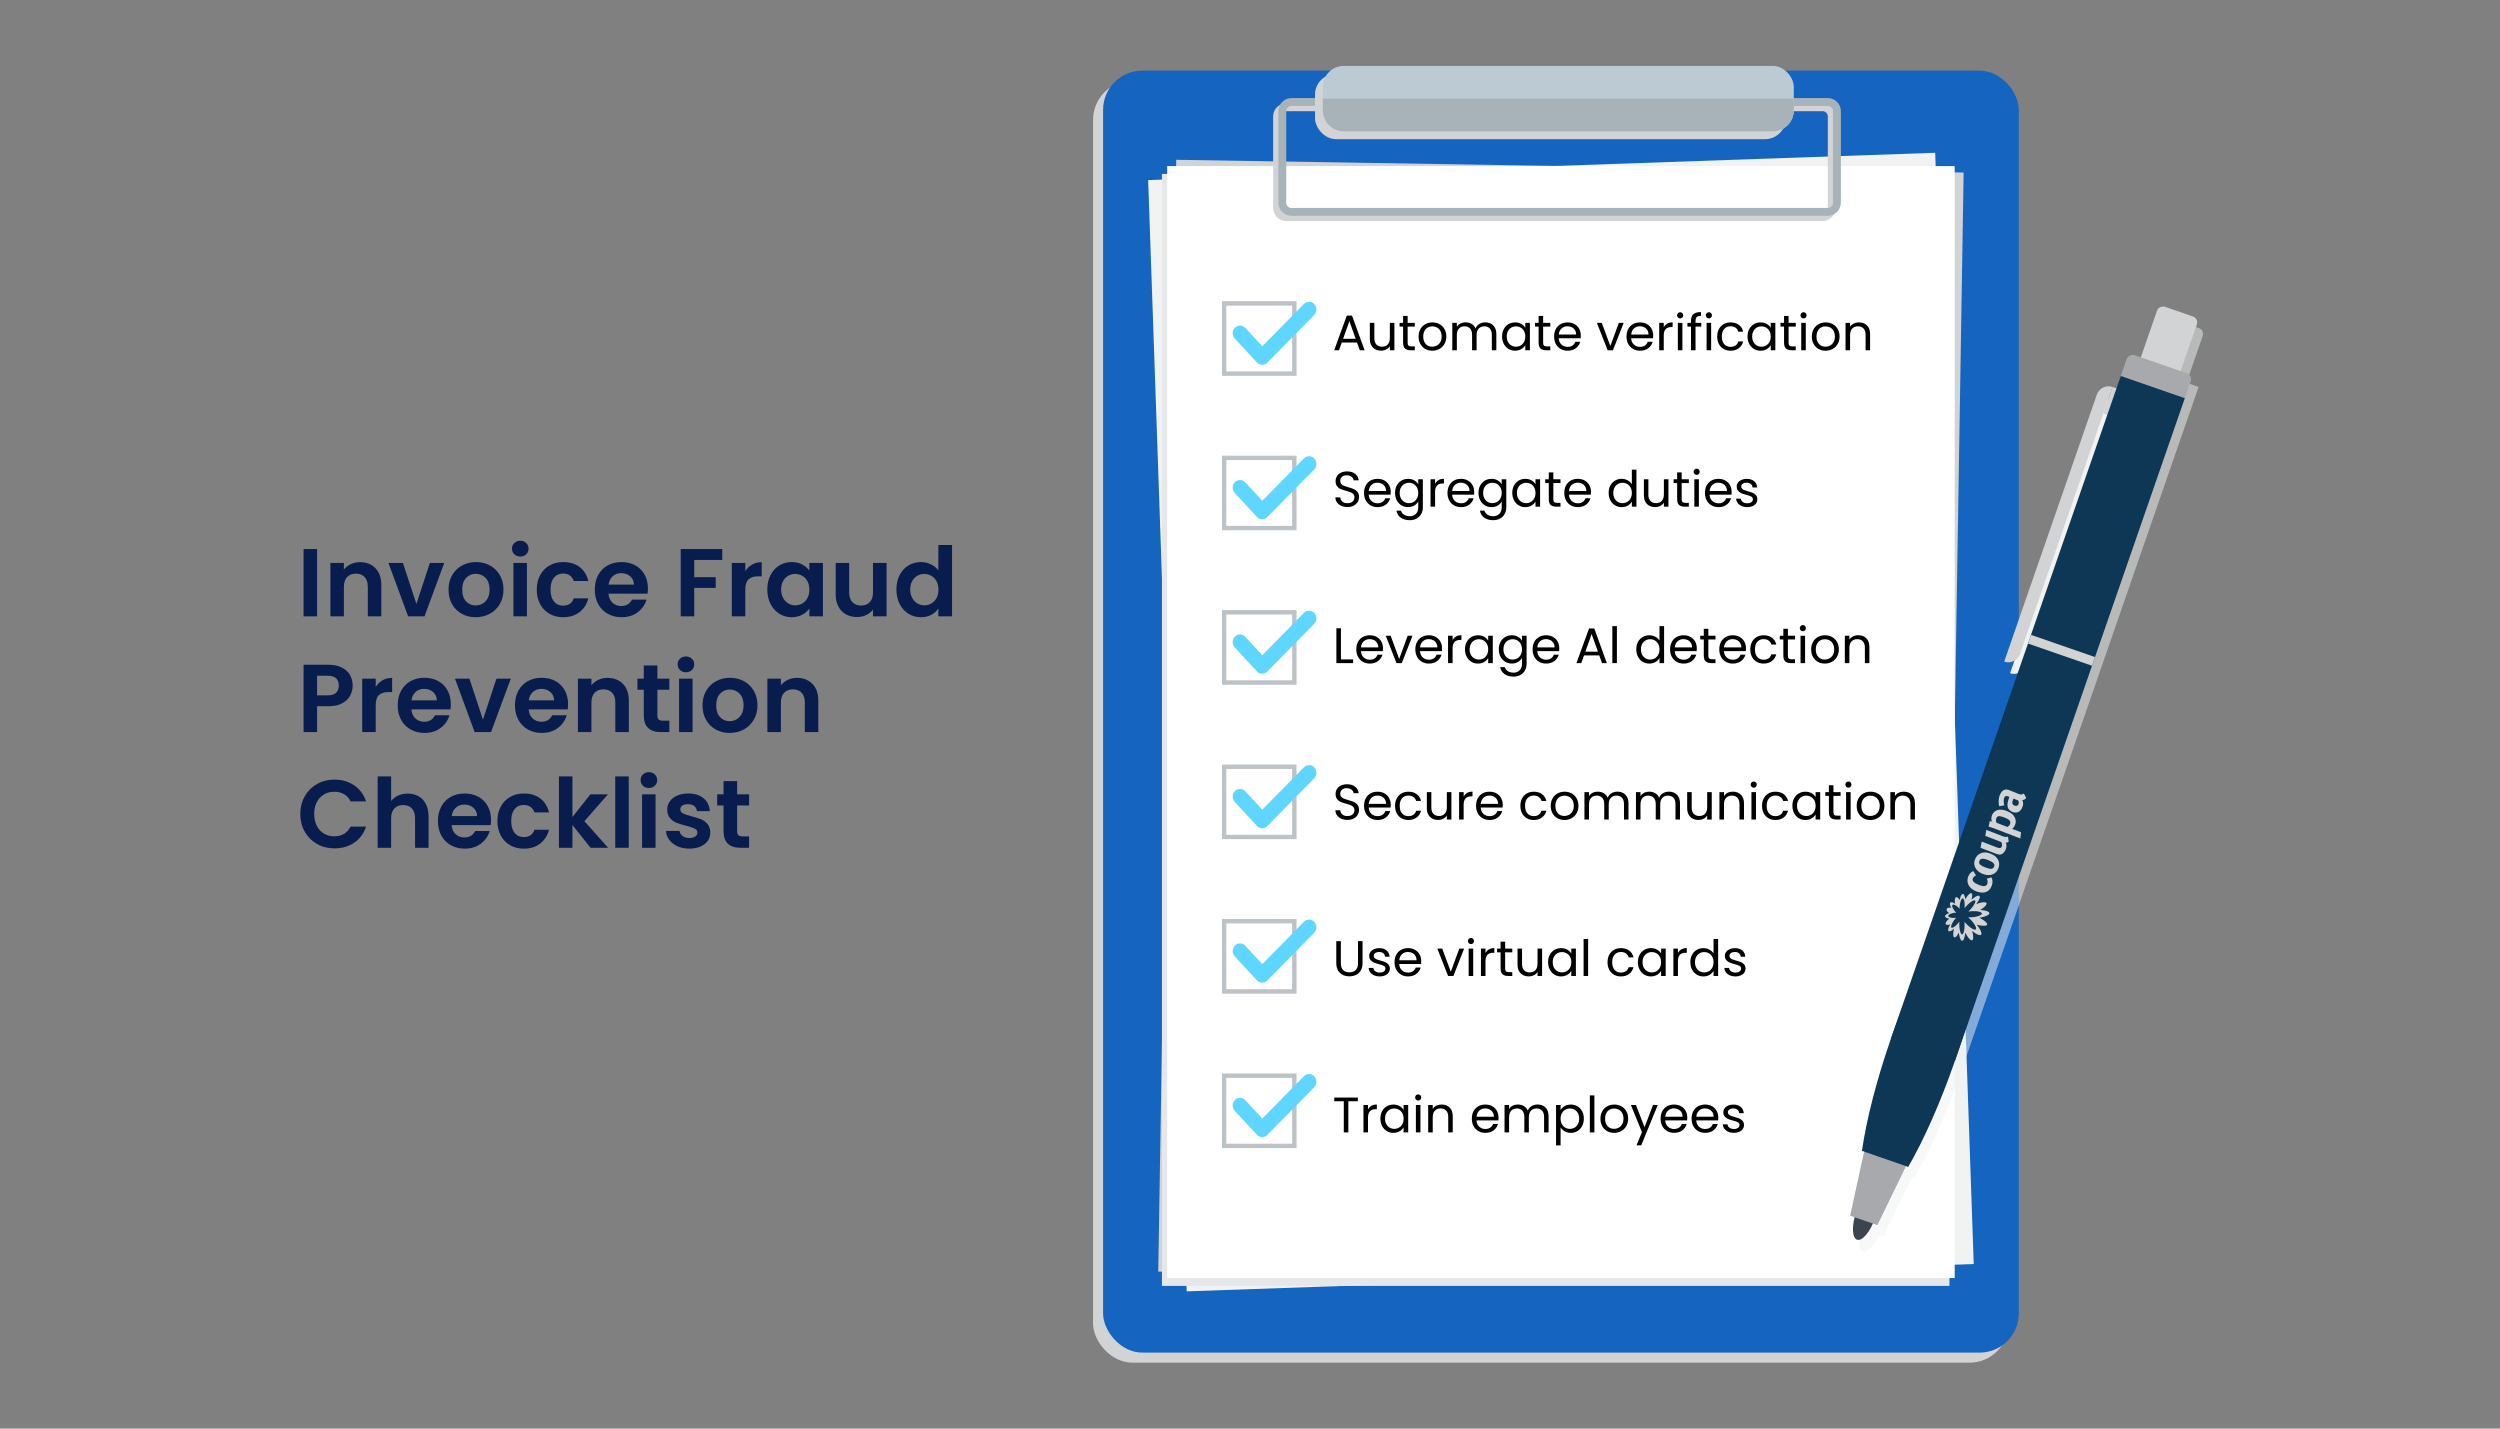 <?xml version="1.0" encoding="UTF-8"?>
<svg xmlns="http://www.w3.org/2000/svg" version="1.1" viewBox="0 0 700 400">
  <rect x="0" y="0" width="700" height="400" fill="#808080" stroke="none"/>
  <!-- Generator: Adobe Illustrator 29.2.1, SVG Export Plug-In . SVG Version: 2.1.0 Build 116)  -->
  <defs>
    <style>
      .st0 {
        fill: #1565c0;
      }

      .st1 {
        opacity: .5;
      }

      .st1, .st2, .st3, .st4 {
        mix-blend-mode: multiply;
      }

      .st1, .st5 {
        fill: #f1f2f2;
      }

      .st6 {
        fill: #bccad3;
      }

      .st7, .st2 {
        fill: #d1d3d4;
      }

      .st8 {
        fill: #a8b3b9;
      }

      .st9 {
        fill: #bdc2c6;
      }

      .st10 {
        isolation: isolate;
      }

      .st11 {
        fill: #081d4d;
      }

      .st12 {
        fill: #5fd6ff;
      }

      .st13 {
        fill: #fff;
      }

      .st14 {
        fill: #3c444f;
      }

      .st4 {
        fill: #e6e7e8;
      }

      .st15 {
        fill: #0d3754;
      }

      .st16 {
        fill: #a7a9ac;
      }
    </style>
  </defs>
  <g class="st10">
    <g id="Layer_1">
      <g>
        <g>
          <path class="st11" d="M88.785,153.733v18.846h-3.78v-18.846h3.78Z"/>
          <path class="st11" d="M105.12,159.093c1.098,1.125,1.647,2.696,1.647,4.711v8.775h-3.78v-8.262c0-1.188-.297-2.101-.891-2.74-.594-.639-1.404-.958-2.43-.958-1.044,0-1.868.32-2.471.958-.603.639-.904,1.552-.904,2.74v8.262h-3.78v-14.958h3.78v1.863c.503-.648,1.147-1.156,1.931-1.525.783-.369,1.642-.553,2.578-.553,1.782,0,3.222.562,4.32,1.688Z"/>
          <path class="st11" d="M116.594,169.096l3.78-11.475h4.023l-5.535,14.958h-4.59l-5.508-14.958h4.05l3.78,11.475Z"/>
          <path class="st11" d="M129.284,171.864c-1.152-.639-2.057-1.543-2.714-2.714-.657-1.169-.985-2.52-.985-4.05,0-1.53.337-2.88,1.013-4.05.675-1.17,1.597-2.075,2.768-2.714,1.169-.639,2.475-.958,3.915-.958s2.745.32,3.915.958c1.17.639,2.093,1.544,2.768,2.714.675,1.17,1.013,2.52,1.013,4.05,0,1.53-.347,2.88-1.04,4.05-.693,1.17-1.629,2.075-2.808,2.714-1.179.639-2.498.958-3.956.958-1.44,0-2.736-.319-3.888-.958ZM135.103,169.029c.603-.333,1.084-.833,1.444-1.499.36-.666.54-1.476.54-2.43,0-1.422-.374-2.515-1.121-3.28s-1.66-1.148-2.74-1.148-1.984.383-2.713,1.148-1.094,1.858-1.094,3.28c0,1.422.355,2.516,1.066,3.28.711.766,1.606,1.148,2.687,1.148.684,0,1.327-.167,1.931-.5Z"/>
          <path class="st11" d="M144.012,155.205c-.441-.423-.662-.949-.662-1.58,0-.63.22-1.156.662-1.58.441-.422.994-.634,1.66-.634s1.219.212,1.661.634c.441.423.662.95.662,1.58,0,.63-.221,1.157-.662,1.58-.441.423-.995.634-1.661.634s-1.219-.211-1.66-.634ZM147.536,157.621v14.958h-3.78v-14.958h3.78Z"/>
          <path class="st11" d="M151.234,161.037c.63-1.161,1.503-2.061,2.619-2.7,1.116-.639,2.394-.958,3.834-.958,1.854,0,3.389.464,4.604,1.391,1.215.927,2.029,2.228,2.443,3.901h-4.077c-.216-.648-.58-1.156-1.093-1.525-.513-.369-1.147-.553-1.903-.553-1.08,0-1.936.391-2.565,1.174s-.945,1.895-.945,3.334c0,1.422.315,2.524.945,3.308.63.783,1.485,1.174,2.565,1.174,1.529,0,2.528-.684,2.997-2.052h4.077c-.414,1.62-1.233,2.907-2.457,3.861s-2.754,1.431-4.59,1.431c-1.44,0-2.718-.319-3.834-.958-1.116-.639-1.989-1.539-2.619-2.7-.63-1.161-.945-2.515-.945-4.063,0-1.548.314-2.902.945-4.063Z"/>
          <path class="st11" d="M181.312,166.234h-10.935c.09,1.08.468,1.926,1.134,2.538.666.612,1.485.918,2.457.918,1.404,0,2.403-.603,2.997-1.809h4.077c-.432,1.44-1.26,2.624-2.484,3.551-1.224.927-2.727,1.391-4.509,1.391-1.44,0-2.731-.319-3.875-.958-1.143-.639-2.034-1.543-2.673-2.714-.639-1.169-.958-2.52-.958-4.05,0-1.548.314-2.907.945-4.077.63-1.17,1.512-2.069,2.646-2.7,1.134-.63,2.439-.945,3.915-.945,1.422,0,2.695.307,3.82.918,1.125.612,1.998,1.481,2.619,2.605.621,1.125.932,2.417.932,3.875,0,.54-.036,1.026-.108,1.458ZM177.505,163.696c-.018-.972-.369-1.75-1.053-2.335s-1.521-.878-2.511-.878c-.936,0-1.724.284-2.363.851-.639.567-1.03,1.355-1.174,2.363h7.101Z"/>
          <path class="st11" d="M202.237,153.733v3.051h-7.857v4.833h6.021v2.997h-6.021v7.965h-3.78v-18.846h11.637Z"/>
          <path class="st11" d="M210.593,158.08c.783-.45,1.678-.675,2.687-.675v3.969h-.999c-1.188,0-2.083.279-2.687.837-.603.558-.904,1.53-.904,2.916v7.452h-3.78v-14.958h3.78v2.322c.486-.792,1.121-1.413,1.903-1.863Z"/>
          <path class="st11" d="M215.75,161.023c.603-1.17,1.422-2.069,2.457-2.7,1.035-.63,2.191-.945,3.47-.945,1.116,0,2.092.226,2.929.675.837.45,1.507,1.017,2.012,1.701v-2.133h3.807v14.958h-3.807v-2.187c-.486.702-1.157,1.283-2.012,1.742s-1.84.688-2.957.688c-1.26,0-2.407-.324-3.442-.972s-1.854-1.562-2.457-2.741c-.603-1.179-.904-2.533-.904-4.063,0-1.512.301-2.853.904-4.023ZM226.078,162.738c-.36-.657-.846-1.161-1.458-1.512-.612-.351-1.269-.526-1.971-.526-.702,0-1.35.171-1.944.513-.594.342-1.076.842-1.444,1.499-.369.657-.554,1.436-.554,2.335,0,.9.185,1.688.554,2.363.369.675.854,1.192,1.458,1.552.603.36,1.246.54,1.93.54.702,0,1.359-.175,1.971-.526.612-.351,1.098-.854,1.458-1.512.36-.657.54-1.444.54-2.362s-.18-1.705-.54-2.362Z"/>
          <path class="st11" d="M248.244,157.621v14.958h-3.807v-1.89c-.486.648-1.12,1.157-1.903,1.526-.783.369-1.633.553-2.551.553-1.17,0-2.205-.247-3.105-.743-.9-.495-1.606-1.224-2.12-2.187-.513-.962-.77-2.11-.77-3.442v-8.775h3.78v8.235c0,1.188.297,2.102.891,2.741.594.639,1.404.958,2.43.958,1.043,0,1.863-.319,2.457-.958.594-.639.891-1.553.891-2.741v-8.235h3.807Z"/>
          <path class="st11" d="M251.902,161.023c.603-1.17,1.426-2.069,2.471-2.7,1.043-.63,2.205-.945,3.483-.945.972,0,1.899.212,2.781.635s1.584.985,2.106,1.688v-7.101h3.834v19.98h-3.834v-2.214c-.469.738-1.125,1.332-1.971,1.782-.846.45-1.827.675-2.943.675-1.26,0-2.413-.324-3.456-.972-1.044-.648-1.868-1.562-2.471-2.741-.603-1.179-.904-2.533-.904-4.063,0-1.512.301-2.853.904-4.023ZM262.23,162.738c-.36-.657-.846-1.161-1.458-1.512-.612-.351-1.269-.526-1.971-.526-.702,0-1.35.171-1.944.513-.594.342-1.076.842-1.444,1.499-.369.657-.554,1.436-.554,2.335,0,.9.185,1.688.554,2.363.369.675.854,1.192,1.458,1.552.603.36,1.246.54,1.93.54.702,0,1.359-.175,1.971-.526.612-.351,1.098-.854,1.458-1.512.36-.657.54-1.444.54-2.362s-.18-1.705-.54-2.362Z"/>
          <path class="st11" d="M98.032,194.8c-.477.882-1.225,1.593-2.241,2.133-1.017.54-2.299.81-3.848.81h-3.159v7.236h-3.78v-18.847h6.939c1.458,0,2.7.252,3.726.756,1.026.504,1.796,1.197,2.309,2.079.513.882.77,1.881.77,2.997,0,1.008-.239,1.954-.715,2.835ZM94.104,193.977c.504-.477.756-1.147.756-2.012,0-1.836-1.026-2.754-3.078-2.754h-2.997v5.481h2.997c1.043,0,1.818-.238,2.322-.715Z"/>
          <path class="st11" d="M107.104,190.48c.783-.45,1.678-.675,2.687-.675v3.969h-.999c-1.188,0-2.083.279-2.687.837-.603.558-.904,1.53-.904,2.916v7.453h-3.78v-14.958h3.78v2.322c.486-.792,1.121-1.413,1.903-1.863Z"/>
          <path class="st11" d="M126.125,198.634h-10.935c.09,1.08.468,1.926,1.134,2.538.666.612,1.485.918,2.457.918,1.404,0,2.403-.603,2.997-1.809h4.077c-.432,1.441-1.26,2.625-2.484,3.551s-2.727,1.391-4.509,1.391c-1.44,0-2.731-.319-3.875-.959-1.143-.639-2.034-1.543-2.673-2.714-.639-1.169-.958-2.52-.958-4.05,0-1.548.314-2.907.945-4.077.63-1.17,1.512-2.069,2.646-2.7,1.134-.63,2.439-.945,3.915-.945,1.422,0,2.695.307,3.82.918,1.125.612,1.998,1.481,2.619,2.605.621,1.125.932,2.417.932,3.875,0,.54-.036,1.026-.108,1.458ZM122.318,196.096c-.018-.972-.369-1.75-1.053-2.335s-1.521-.878-2.511-.878c-.936,0-1.724.284-2.363.851-.639.567-1.03,1.355-1.174,2.363h7.101Z"/>
          <path class="st11" d="M135.224,201.496l3.78-11.475h4.023l-5.535,14.958h-4.59l-5.508-14.958h4.05l3.78,11.475Z"/>
          <path class="st11" d="M158.957,198.634h-10.935c.09,1.08.468,1.926,1.134,2.538.666.612,1.485.918,2.457.918,1.404,0,2.403-.603,2.997-1.809h4.077c-.432,1.441-1.26,2.625-2.484,3.551s-2.727,1.391-4.509,1.391c-1.44,0-2.731-.319-3.875-.959-1.143-.639-2.034-1.543-2.673-2.714-.639-1.169-.958-2.52-.958-4.05,0-1.548.314-2.907.945-4.077.63-1.17,1.512-2.069,2.646-2.7,1.134-.63,2.439-.945,3.915-.945,1.422,0,2.695.307,3.82.918,1.125.612,1.998,1.481,2.619,2.605.621,1.125.932,2.417.932,3.875,0,.54-.036,1.026-.108,1.458ZM155.149,196.096c-.018-.972-.369-1.75-1.053-2.335s-1.521-.878-2.511-.878c-.936,0-1.724.284-2.363.851-.639.567-1.03,1.355-1.174,2.363h7.101Z"/>
          <path class="st11" d="M174.427,191.493c1.098,1.125,1.647,2.696,1.647,4.711v8.775h-3.78v-8.263c0-1.188-.297-2.101-.891-2.74-.594-.639-1.404-.958-2.43-.958-1.044,0-1.868.32-2.471.958-.603.639-.904,1.552-.904,2.74v8.263h-3.78v-14.958h3.78v1.863c.503-.648,1.147-1.156,1.931-1.525.783-.369,1.642-.553,2.578-.553,1.782,0,3.222.562,4.32,1.688Z"/>
          <path class="st11" d="M184.066,193.126v7.236c0,.504.122.869.364,1.094.243.225.652.337,1.229.337h1.755v3.187h-2.376c-3.186,0-4.779-1.548-4.779-4.645v-7.209h-1.782v-3.105h1.782v-3.699h3.807v3.699h3.348v3.105h-3.348Z"/>
          <path class="st11" d="M190.397,187.604c-.441-.423-.662-.949-.662-1.58,0-.63.22-1.156.662-1.58.441-.422.994-.634,1.66-.634s1.219.212,1.661.634c.441.423.662.95.662,1.58,0,.63-.221,1.157-.662,1.58-.441.423-.995.634-1.661.634s-1.219-.211-1.66-.634ZM193.92,190.021v14.958h-3.78v-14.958h3.78Z"/>
          <path class="st11" d="M200.4,204.264c-1.152-.639-2.057-1.543-2.714-2.714-.657-1.169-.985-2.52-.985-4.05,0-1.53.337-2.88,1.013-4.05.675-1.17,1.597-2.075,2.768-2.714,1.169-.639,2.475-.958,3.915-.958s2.745.32,3.915.958c1.17.639,2.093,1.544,2.768,2.714.675,1.17,1.013,2.52,1.013,4.05,0,1.53-.347,2.88-1.04,4.05-.693,1.171-1.629,2.075-2.808,2.714-1.179.64-2.498.959-3.956.959-1.44,0-2.736-.319-3.888-.959ZM206.219,201.429c.603-.333,1.084-.833,1.444-1.499.36-.666.54-1.476.54-2.43,0-1.422-.374-2.515-1.121-3.28s-1.66-1.148-2.74-1.148-1.984.383-2.713,1.148-1.094,1.858-1.094,3.28c0,1.422.355,2.516,1.066,3.28.711.766,1.606,1.148,2.687,1.148.684,0,1.327-.167,1.931-.5Z"/>
          <path class="st11" d="M227.481,191.493c1.098,1.125,1.647,2.696,1.647,4.711v8.775h-3.78v-8.263c0-1.188-.297-2.101-.891-2.74-.594-.639-1.404-.958-2.43-.958-1.044,0-1.868.32-2.471.958-.603.639-.904,1.552-.904,2.74v8.263h-3.78v-14.958h3.78v1.863c.503-.648,1.147-1.156,1.931-1.525.783-.369,1.642-.553,2.578-.553,1.782,0,3.222.562,4.32,1.688Z"/>
          <path class="st11" d="M85.342,222.947c.837-1.467,1.979-2.609,3.429-3.429,1.449-.818,3.073-1.229,4.874-1.229,2.106,0,3.951.54,5.535,1.62,1.583,1.08,2.69,2.574,3.321,4.482h-4.347c-.432-.9-1.04-1.575-1.823-2.025-.783-.45-1.688-.675-2.713-.675-1.098,0-2.075.256-2.93.77-.855.513-1.521,1.237-1.998,2.173-.477.937-.715,2.034-.715,3.294,0,1.242.238,2.336.715,3.281.477.944,1.143,1.674,1.998,2.187s1.832.77,2.93.77c1.026,0,1.931-.229,2.713-.688.783-.459,1.391-1.138,1.823-2.038h4.347c-.63,1.926-1.732,3.425-3.308,4.495-1.575,1.071-3.424,1.606-5.548,1.606-1.8,0-3.425-.409-4.874-1.229-1.449-.818-2.592-1.957-3.429-3.415-.837-1.458-1.256-3.114-1.256-4.969,0-1.854.418-3.514,1.256-4.981Z"/>
          <path class="st11" d="M117.188,222.947c.882.496,1.57,1.225,2.065,2.188s.743,2.119.743,3.47v8.774h-3.78v-8.262c0-1.188-.297-2.102-.891-2.74-.594-.639-1.404-.959-2.43-.959-1.044,0-1.868.32-2.471.959s-.904,1.552-.904,2.74v8.262h-3.78v-19.979h3.78v6.885c.486-.648,1.134-1.156,1.944-1.525s1.71-.554,2.7-.554c1.134,0,2.142.248,3.024.742Z"/>
          <path class="st11" d="M137.384,231.034h-10.935c.09,1.08.468,1.926,1.134,2.538s1.485.918,2.457.918c1.404,0,2.403-.603,2.997-1.81h4.077c-.432,1.44-1.26,2.624-2.484,3.551-1.224.928-2.727,1.391-4.509,1.391-1.44,0-2.731-.319-3.875-.958s-2.034-1.544-2.673-2.714c-.639-1.17-.958-2.52-.958-4.05,0-1.548.314-2.907.945-4.077.63-1.17,1.512-2.069,2.646-2.7,1.134-.63,2.439-.945,3.915-.945,1.422,0,2.695.307,3.82.918,1.125.612,1.998,1.481,2.619,2.605.621,1.126.932,2.417.932,3.875,0,.54-.036,1.026-.108,1.458ZM133.577,228.496c-.018-.972-.369-1.75-1.053-2.335s-1.521-.878-2.511-.878c-.936,0-1.724.283-2.363.851-.639.566-1.03,1.354-1.174,2.362h7.101Z"/>
          <path class="st11" d="M140.219,225.837c.63-1.161,1.503-2.062,2.619-2.7,1.116-.639,2.394-.959,3.834-.959,1.854,0,3.389.464,4.604,1.391,1.215.928,2.029,2.228,2.443,3.901h-4.077c-.216-.647-.58-1.156-1.093-1.525-.513-.368-1.147-.553-1.903-.553-1.08,0-1.936.391-2.565,1.174s-.945,1.895-.945,3.335c0,1.422.315,2.524.945,3.308.63.782,1.485,1.174,2.565,1.174,1.529,0,2.528-.684,2.997-2.052h4.077c-.414,1.62-1.233,2.907-2.457,3.861s-2.754,1.431-4.59,1.431c-1.44,0-2.718-.319-3.834-.958-1.116-.639-1.989-1.539-2.619-2.7-.63-1.161-.945-2.516-.945-4.063s.314-2.902.945-4.063Z"/>
          <path class="st11" d="M165.356,237.379l-5.076-6.372v6.372h-3.78v-19.979h3.78v11.367l5.022-6.346h4.914l-6.588,7.506,6.642,7.452h-4.914Z"/>
          <path class="st11" d="M176.048,217.399v19.979h-3.78v-19.979h3.78Z"/>
          <path class="st11" d="M180.03,220.005c-.441-.423-.662-.949-.662-1.58,0-.63.22-1.156.662-1.579.441-.423.994-.635,1.66-.635s1.219.212,1.661.635c.441.423.662.949.662,1.579,0,.631-.221,1.157-.662,1.58-.441.423-.995.634-1.661.634s-1.219-.211-1.66-.634ZM183.554,222.421v14.958h-3.78v-14.958h3.78Z"/>
          <path class="st11" d="M189.709,236.961c-.972-.441-1.742-1.04-2.309-1.796s-.877-1.593-.931-2.511h3.807c.072.576.355,1.053.851,1.431s1.111.567,1.85.567c.72,0,1.282-.145,1.688-.433.405-.287.607-.656.607-1.106,0-.486-.248-.851-.743-1.094s-1.282-.508-2.362-.796c-1.116-.271-2.03-.55-2.741-.838-.711-.287-1.323-.729-1.836-1.322-.513-.595-.77-1.396-.77-2.403,0-.828.239-1.584.716-2.268.477-.685,1.161-1.225,2.052-1.62.891-.396,1.939-.595,3.146-.595,1.782,0,3.204.446,4.266,1.337,1.062.891,1.647,2.093,1.755,3.604h-3.618c-.054-.594-.302-1.066-.743-1.418-.441-.351-1.031-.526-1.769-.526-.684,0-1.211.127-1.58.378-.369.253-.553.604-.553,1.054,0,.504.251.887.756,1.147.504.261,1.287.526,2.349.796,1.08.271,1.971.55,2.673.837.702.288,1.31.734,1.822,1.337.513.604.779,1.399.797,2.39,0,.864-.239,1.638-.716,2.322-.477.684-1.161,1.22-2.052,1.606s-1.931.58-3.119.58c-1.224,0-2.322-.221-3.294-.661Z"/>
          <path class="st11" d="M206.396,225.526v7.235c0,.505.122.869.364,1.094.243.226.652.338,1.229.338h1.755v3.186h-2.376c-3.186,0-4.779-1.548-4.779-4.644v-7.209h-1.782v-3.105h1.782v-3.699h3.807v3.699h3.348v3.105h-3.348Z"/>
        </g>
        <g>
          <rect class="st2" x="306.05" y="22.583" width="256.401" height="358.961" rx="10.989" ry="10.989"/>
          <rect class="st0" x="308.862" y="19.77" width="256.401" height="358.961" rx="10.989" ry="10.989"/>
          <rect class="st7" x="326.811" y="46.509" width="220.505" height="311.344" transform="translate(3.326 -7.04) rotate(.926)"/>
          <rect class="st5" x="326.811" y="46.509" width="220.505" height="311.344" transform="translate(-6.743 15.265) rotate(-1.986)"/>
          <rect class="st4" x="325.345" y="48.707" width="220.505" height="311.344"/>
          <rect class="st13" x="326.811" y="46.509" width="220.505" height="311.344"/>
          <path class="st2" d="M510.32,28.928h-150.178c-2.015,0-3.663,1.648-3.663,3.663v25.64c0,2.015,1.648,3.663,3.663,3.663h150.178c2.015,0,3.663-1.648,3.663-3.663v-25.64c0-2.015-1.648-3.663-3.663-3.663ZM511.785,58.231c0,.794-.671,1.465-1.465,1.465h-150.178c-.794,0-1.465-.671-1.465-1.465v-25.64c0-.794.671-1.465,1.465-1.465h150.178c.794,0,1.465.671,1.465,1.465v25.64Z"/>
          <path class="st8" d="M511.785,27.462h-150.178c-2.015,0-3.663,1.648-3.663,3.663v25.64c0,2.015,1.648,3.663,3.663,3.663h150.178c2.015,0,3.663-1.648,3.663-3.663v-25.64c0-2.015-1.648-3.663-3.663-3.663ZM513.251,56.765c0,.794-.671,1.465-1.465,1.465h-150.178c-.794,0-1.465-.671-1.465-1.465v-25.64c0-.794.671-1.465,1.465-1.465h150.178c.794,0,1.465.671,1.465,1.465v25.64Z"/>
          <rect class="st2" x="368.201" y="20.654" width="131.863" height="18.314" rx="5.861" ry="5.861"/>
          <rect class="st6" x="370.399" y="18.456" width="131.863" height="18.314" rx="5.861" ry="5.861"/>
          <path class="st8" d="M370.399,27.613v3.297c0,3.223,2.637,5.861,5.861,5.861h120.142c3.223,0,5.861-2.637,5.861-5.861v-3.297h-131.863Z"/>
          <g>
            <path d="M379.958,95.904h-4.256l-.784,2.17h-1.344l3.528-9.702h1.47l3.514,9.702h-1.344l-.784-2.17ZM379.594,94.868l-1.764-4.928-1.764,4.928h3.527Z"/>
            <path d="M390.43,90.402v7.672h-1.273v-1.134c-.243.392-.581.698-1.016.917-.434.219-.912.329-1.435.329-.598,0-1.134-.124-1.61-.371-.476-.248-.852-.618-1.127-1.113-.275-.495-.413-1.097-.413-1.806v-4.494h1.261v4.326c0,.756.19,1.337.573,1.743.383.406.905.609,1.568.609.682,0,1.218-.21,1.61-.63.392-.42.588-1.031.588-1.834v-4.214h1.273Z"/>
            <path d="M394.14,91.452v4.522c0,.374.08.637.238.791.159.154.435.231.826.231h.938v1.078h-1.147c-.71,0-1.241-.163-1.596-.49-.355-.326-.532-.863-.532-1.61v-4.522h-.994v-1.05h.994v-1.932h1.273v1.932h2.002v1.05h-2.002Z"/>
            <path d="M399.075,97.71c-.583-.327-1.041-.791-1.372-1.393s-.497-1.3-.497-2.093c0-.784.17-1.477.511-2.079.341-.602.806-1.064,1.394-1.386.588-.322,1.246-.483,1.974-.483.729,0,1.387.161,1.975.483.588.322,1.052.782,1.393,1.379.341.598.511,1.293.511,2.086,0,.793-.175,1.491-.524,2.093-.351.602-.824,1.066-1.421,1.393-.598.327-1.261.49-1.988.49-.719,0-1.37-.163-1.953-.49ZM402.316,96.758c.401-.215.726-.537.973-.966.247-.429.371-.952.371-1.568,0-.616-.121-1.139-.364-1.568-.242-.429-.56-.749-.951-.959-.393-.21-.817-.315-1.274-.315-.467,0-.894.105-1.281.315s-.697.53-.931.959-.351.952-.351,1.568c0,.625.114,1.153.344,1.582.229.43.534.749.917.959.382.21.803.315,1.26.315s.887-.107,1.288-.322Z"/>
            <path d="M417.464,90.633c.467.248.836.618,1.106,1.113.271.495.406,1.097.406,1.806v4.522h-1.261v-4.34c0-.765-.188-1.351-.566-1.757-.378-.406-.89-.609-1.533-.609-.663,0-1.19.212-1.582.637s-.588,1.038-.588,1.841v4.228h-1.26v-4.34c0-.765-.189-1.351-.567-1.757-.378-.406-.889-.609-1.533-.609-.662,0-1.189.212-1.582.637-.392.425-.588,1.038-.588,1.841v4.228h-1.273v-7.672h1.273v1.106c.252-.401.591-.709,1.016-.924.424-.214.894-.322,1.406-.322.645,0,1.214.145,1.708.434.495.29.863.714,1.106,1.274.215-.541.569-.961,1.063-1.26.495-.299,1.046-.448,1.652-.448.598,0,1.129.124,1.596.371Z"/>
            <path d="M421.062,92.145c.316-.592.753-1.052,1.309-1.379.556-.327,1.174-.49,1.855-.49.672,0,1.255.145,1.75.434.494.289.862.653,1.105,1.092v-1.4h1.288v7.672h-1.288v-1.428c-.252.448-.628.819-1.127,1.113s-1.08.441-1.743.441c-.682,0-1.297-.168-1.848-.504s-.985-.807-1.302-1.414c-.317-.606-.477-1.297-.477-2.072,0-.784.159-1.473.477-2.065ZM426.732,92.712c-.233-.429-.549-.758-.945-.987-.396-.229-.833-.343-1.309-.343-.477,0-.91.112-1.303.336-.392.224-.704.551-.938.98s-.351.934-.351,1.512c0,.588.117,1.099.351,1.533s.546.766.938.994c.393.229.826.343,1.303.343.476,0,.912-.114,1.309-.343s.712-.56.945-.994c.232-.434.35-.94.35-1.519,0-.579-.117-1.083-.35-1.512Z"/>
            <path d="M432.08,91.452v4.522c0,.374.079.637.238.791.158.154.434.231.825.231h.938v1.078h-1.148c-.709,0-1.241-.163-1.596-.49-.354-.326-.532-.863-.532-1.61v-4.522h-.994v-1.05h.994v-1.932h1.274v1.932h2.002v1.05h-2.002Z"/>
            <path d="M442.58,94.714h-6.132c.047.756.306,1.346.777,1.771.471.425,1.043.637,1.715.637.551,0,1.01-.128,1.379-.385.368-.257.628-.6.776-1.029h1.372c-.205.738-.615,1.337-1.231,1.799s-1.382.693-2.296.693c-.729,0-1.379-.163-1.953-.49s-1.024-.791-1.352-1.393c-.326-.602-.489-1.3-.489-2.093,0-.793.158-1.488.476-2.086.317-.597.763-1.057,1.337-1.379.574-.322,1.234-.483,1.981-.483.728,0,1.372.159,1.932.476.561.317.992.753,1.295,1.309.304.556.455,1.183.455,1.883,0,.243-.014.5-.042.77ZM440.984,92.425c-.215-.35-.507-.616-.875-.798-.369-.182-.777-.273-1.226-.273-.644,0-1.192.206-1.645.616-.453.411-.712.98-.777,1.708h4.845c0-.485-.107-.903-.322-1.253Z"/>
            <path d="M450.896,96.898l2.38-6.496h1.357l-3.01,7.672h-1.483l-3.011-7.672h1.372l2.395,6.496Z"/>
            <path d="M462.853,94.714h-6.133c.047.756.306,1.346.777,1.771s1.043.637,1.715.637c.551,0,1.011-.128,1.379-.385.369-.257.628-.6.777-1.029h1.372c-.205.738-.616,1.337-1.232,1.799-.615.462-1.381.693-2.296.693-.728,0-1.379-.163-1.953-.49-.573-.327-1.024-.791-1.351-1.393-.327-.602-.49-1.3-.49-2.093,0-.793.159-1.488.477-2.086.316-.597.763-1.057,1.337-1.379.573-.322,1.234-.483,1.98-.483.729,0,1.372.159,1.933.476.56.317.991.753,1.295,1.309.303.556.455,1.183.455,1.883,0,.243-.015.5-.042.77ZM461.256,92.425c-.215-.35-.506-.616-.875-.798-.368-.182-.776-.273-1.225-.273-.645,0-1.192.206-1.646.616-.452.411-.711.98-.776,1.708h4.844c0-.485-.107-.903-.322-1.253Z"/>
            <path d="M466.807,90.625c.415-.242.922-.364,1.52-.364v1.316h-.336c-1.429,0-2.143.775-2.143,2.324v4.172h-1.273v-7.672h1.273v1.246c.225-.439.544-.779.959-1.022Z"/>
            <path d="M469.838,88.904c-.168-.168-.252-.373-.252-.616,0-.243.084-.448.252-.616s.373-.252.615-.252c.233,0,.432.084.596.252.163.168.245.373.245.616,0,.243-.082.448-.245.616-.164.168-.362.252-.596.252-.242,0-.447-.084-.615-.252ZM471.069,90.402v7.672h-1.273v-7.672h1.273Z"/>
            <path d="M476.361,91.452h-1.61v6.622h-1.273v-6.622h-.994v-1.05h.994v-.546c0-.859.222-1.486.665-1.883.443-.396,1.155-.595,2.135-.595v1.064c-.56,0-.954.11-1.183.329-.229.22-.344.581-.344,1.085v.546h1.61v1.05Z"/>
            <path d="M477.888,88.904c-.168-.168-.252-.373-.252-.616,0-.243.084-.448.252-.616s.373-.252.615-.252c.233,0,.432.084.596.252.163.168.245.373.245.616,0,.243-.082.448-.245.616-.164.168-.362.252-.596.252-.242,0-.447-.084-.615-.252ZM479.119,90.402v7.672h-1.273v-7.672h1.273Z"/>
            <path d="M481.289,92.145c.317-.592.759-1.052,1.323-1.379.564-.327,1.211-.49,1.938-.49.943,0,1.72.229,2.331.686.611.457,1.016,1.092,1.211,1.904h-1.372c-.13-.467-.385-.835-.763-1.106-.378-.271-.847-.406-1.407-.406-.728,0-1.315.25-1.764.749-.448.5-.672,1.207-.672,2.121,0,.924.224,1.638.672,2.142s1.036.756,1.764.756c.561,0,1.027-.13,1.4-.392.373-.261.63-.634.77-1.12h1.372c-.205.784-.615,1.412-1.231,1.883-.616.472-1.386.707-2.311.707-.728,0-1.374-.163-1.938-.49s-1.006-.789-1.323-1.386-.476-1.297-.476-2.1c0-.793.158-1.486.476-2.079Z"/>
            <path d="M489.787,92.145c.317-.592.754-1.052,1.31-1.379.555-.327,1.173-.49,1.854-.49.672,0,1.255.145,1.75.434.495.289.863.653,1.106,1.092v-1.4h1.288v7.672h-1.288v-1.428c-.252.448-.628.819-1.127,1.113-.5.294-1.081.441-1.743.441-.682,0-1.298-.168-1.849-.504s-.984-.807-1.302-1.414c-.317-.606-.476-1.297-.476-2.072,0-.784.158-1.473.476-2.065ZM495.457,92.712c-.233-.429-.548-.758-.944-.987-.397-.229-.833-.343-1.31-.343-.476,0-.91.112-1.302.336-.393.224-.705.551-.938.98s-.35.934-.35,1.512c0,.588.116,1.099.35,1.533s.546.766.938.994c.392.229.826.343,1.302.343.477,0,.912-.114,1.31-.343.396-.229.711-.56.944-.994s.351-.94.351-1.519c0-.579-.117-1.083-.351-1.512Z"/>
            <path d="M500.805,91.452v4.522c0,.374.08.637.238.791.158.154.434.231.826.231h.938v1.078h-1.146c-.711,0-1.242-.163-1.598-.49-.354-.326-.531-.863-.531-1.61v-4.522h-.994v-1.05h.994v-1.932h1.273v1.932h2.002v1.05h-2.002Z"/>
            <path d="M504.39,88.904c-.168-.168-.252-.373-.252-.616,0-.243.084-.448.252-.616s.373-.252.616-.252c.232,0,.432.084.595.252s.245.373.245.616c0,.243-.082.448-.245.616s-.362.252-.595.252c-.243,0-.448-.084-.616-.252ZM505.621,90.402v7.672h-1.273v-7.672h1.273Z"/>
            <path d="M509.184,97.71c-.583-.327-1.04-.791-1.372-1.393-.331-.602-.497-1.3-.497-2.093,0-.784.171-1.477.512-2.079.34-.602.805-1.064,1.393-1.386.588-.322,1.246-.483,1.975-.483.728,0,1.386.161,1.974.483.588.322,1.052.782,1.393,1.379.341.598.512,1.293.512,2.086,0,.793-.176,1.491-.525,2.093s-.824,1.066-1.421,1.393c-.598.327-1.26.49-1.988.49-.719,0-1.37-.163-1.953-.49ZM512.425,96.758c.401-.215.726-.537.973-.966.248-.429.371-.952.371-1.568,0-.616-.121-1.139-.363-1.568-.243-.429-.561-.749-.952-.959-.393-.21-.817-.315-1.274-.315-.467,0-.894.105-1.281.315-.387.21-.697.53-.931.959s-.35.952-.35,1.568c0,.625.114,1.153.343,1.582.229.43.534.749.917.959s.803.315,1.26.315.887-.107,1.288-.322Z"/>
            <path d="M522.757,91.109c.578.564.868,1.379.868,2.443v4.522h-1.26v-4.34c0-.765-.191-1.351-.574-1.757-.383-.406-.905-.609-1.568-.609-.672,0-1.206.21-1.603.63-.397.42-.596,1.032-.596,1.834v4.242h-1.273v-7.672h1.273v1.092c.252-.392.596-.695,1.029-.91.435-.214.912-.322,1.436-.322.933,0,1.688.282,2.268.847Z"/>
            <path d="M375.555,141.628c-.509-.229-.907-.546-1.196-.952-.29-.406-.439-.875-.448-1.407h1.357c.047.458.236.842.567,1.155.331.313.814.469,1.449.469.606,0,1.085-.152,1.435-.455.351-.303.525-.693.525-1.169,0-.373-.103-.677-.308-.91-.206-.233-.463-.411-.771-.532s-.724-.252-1.246-.392c-.644-.168-1.16-.336-1.547-.504-.388-.168-.719-.432-.994-.791s-.413-.842-.413-1.449c0-.532.136-1.003.406-1.414.271-.411.651-.728,1.141-.952.49-.224,1.053-.336,1.688-.336.914,0,1.663.229,2.247.686.583.458.912,1.064.986,1.82h-1.399c-.047-.373-.243-.702-.588-.987-.346-.284-.803-.427-1.372-.427-.532,0-.966.138-1.302.413s-.505.66-.505,1.155c0,.355.101.644.302.868.2.224.447.395.742.511.294.117.706.25,1.238.399.645.177,1.162.352,1.555.525.392.173.728.438,1.008.798.279.359.42.847.42,1.463,0,.476-.126.924-.378,1.344s-.626.761-1.12,1.022c-.495.261-1.078.392-1.75.392-.645,0-1.221-.114-1.729-.343Z"/>
            <path d="M389.366,138.514h-6.133c.047.756.306,1.346.777,1.771s1.043.637,1.715.637c.551,0,1.011-.128,1.379-.385.369-.257.628-.6.777-1.029h1.372c-.205.738-.616,1.337-1.232,1.799-.615.462-1.381.693-2.296.693-.728,0-1.379-.163-1.953-.49-.573-.327-1.024-.791-1.351-1.393-.327-.602-.49-1.3-.49-2.093,0-.793.159-1.488.477-2.086.316-.597.763-1.057,1.337-1.379.573-.322,1.234-.483,1.98-.483.729,0,1.372.159,1.933.476.56.317.991.753,1.295,1.309.303.556.455,1.183.455,1.883,0,.243-.015.5-.042.77ZM387.77,136.225c-.215-.35-.506-.616-.875-.798-.368-.182-.776-.273-1.225-.273-.645,0-1.192.206-1.646.616-.452.411-.711.98-.776,1.708h4.844c0-.485-.107-.903-.322-1.253Z"/>
            <path d="M395.994,134.51c.5.289.87.653,1.113,1.092v-1.4h1.288v7.84c0,.7-.149,1.323-.448,1.869s-.726.973-1.28,1.281c-.556.308-1.202.462-1.939.462-1.008,0-1.848-.238-2.52-.714-.673-.476-1.069-1.125-1.19-1.946h1.26c.141.466.43.842.868,1.127s.966.427,1.582.427c.7,0,1.271-.219,1.715-.658.443-.439.665-1.055.665-1.848v-1.61c-.252.448-.625.821-1.12,1.12-.494.299-1.073.448-1.735.448-.682,0-1.3-.168-1.855-.504s-.992-.807-1.309-1.414c-.317-.606-.477-1.297-.477-2.072,0-.784.159-1.473.477-2.065.316-.592.753-1.052,1.309-1.379.556-.327,1.174-.49,1.855-.49.662,0,1.243.145,1.742.434ZM396.758,136.512c-.233-.429-.549-.758-.945-.987-.396-.229-.833-.343-1.309-.343-.477,0-.91.112-1.303.336-.392.224-.704.551-.938.98s-.351.934-.351,1.512c0,.588.117,1.099.351,1.533s.546.766.938.994c.393.229.826.343,1.303.343.476,0,.912-.114,1.309-.343s.712-.56.945-.994c.232-.434.35-.94.35-1.519,0-.579-.117-1.083-.35-1.512Z"/>
            <path d="M402.784,134.425c.415-.242.922-.364,1.52-.364v1.316h-.336c-1.429,0-2.143.775-2.143,2.324v4.172h-1.273v-7.672h1.273v1.246c.225-.439.544-.779.959-1.022Z"/>
            <path d="M412.731,138.514h-6.133c.047.756.306,1.346.777,1.771s1.043.637,1.715.637c.551,0,1.011-.128,1.379-.385.369-.257.628-.6.777-1.029h1.372c-.205.738-.616,1.337-1.232,1.799-.615.462-1.381.693-2.296.693-.728,0-1.379-.163-1.953-.49-.573-.327-1.024-.791-1.351-1.393-.327-.602-.49-1.3-.49-2.093,0-.793.159-1.488.477-2.086.316-.597.763-1.057,1.337-1.379.573-.322,1.234-.483,1.98-.483.729,0,1.372.159,1.933.476.56.317.991.753,1.295,1.309.303.556.455,1.183.455,1.883,0,.243-.015.5-.042.77ZM411.135,136.225c-.215-.35-.506-.616-.875-.798-.368-.182-.776-.273-1.225-.273-.645,0-1.192.206-1.646.616-.452.411-.711.98-.776,1.708h4.844c0-.485-.107-.903-.322-1.253Z"/>
            <path d="M419.359,134.51c.5.289.87.653,1.113,1.092v-1.4h1.288v7.84c0,.7-.149,1.323-.448,1.869s-.726.973-1.28,1.281c-.556.308-1.202.462-1.939.462-1.008,0-1.848-.238-2.52-.714-.673-.476-1.069-1.125-1.19-1.946h1.26c.141.466.43.842.868,1.127s.966.427,1.582.427c.7,0,1.271-.219,1.715-.658.443-.439.665-1.055.665-1.848v-1.61c-.252.448-.625.821-1.12,1.12-.494.299-1.073.448-1.735.448-.682,0-1.3-.168-1.855-.504s-.992-.807-1.309-1.414c-.317-.606-.477-1.297-.477-2.072,0-.784.159-1.473.477-2.065.316-.592.753-1.052,1.309-1.379.556-.327,1.174-.49,1.855-.49.662,0,1.243.145,1.742.434ZM420.123,136.512c-.233-.429-.549-.758-.945-.987-.396-.229-.833-.343-1.309-.343-.477,0-.91.112-1.303.336-.392.224-.704.551-.938.98s-.351.934-.351,1.512c0,.588.117,1.099.351,1.533s.546.766.938.994c.393.229.826.343,1.303.343.476,0,.912-.114,1.309-.343s.712-.56.945-.994c.232-.434.35-.94.35-1.519,0-.579-.117-1.083-.35-1.512Z"/>
            <path d="M423.917,135.944c.316-.592.753-1.052,1.309-1.379.556-.327,1.174-.49,1.855-.49.672,0,1.255.145,1.75.434.494.289.862.653,1.105,1.092v-1.4h1.288v7.672h-1.288v-1.428c-.252.448-.628.819-1.127,1.113s-1.08.441-1.743.441c-.682,0-1.297-.168-1.848-.504s-.985-.807-1.302-1.414c-.317-.606-.477-1.297-.477-2.072,0-.784.159-1.473.477-2.065ZM429.587,136.512c-.233-.429-.549-.758-.945-.987-.396-.229-.833-.343-1.309-.343-.477,0-.91.112-1.303.336-.392.224-.704.551-.938.98s-.351.934-.351,1.512c0,.588.117,1.099.351,1.533s.546.766.938.994c.393.229.826.343,1.303.343.476,0,.912-.114,1.309-.343s.712-.56.945-.994c.232-.434.35-.94.35-1.519,0-.579-.117-1.083-.35-1.512Z"/>
            <path d="M434.935,135.251v4.522c0,.374.079.637.238.791.158.154.434.231.825.231h.938v1.078h-1.148c-.709,0-1.241-.163-1.596-.49-.354-.326-.532-.863-.532-1.61v-4.522h-.994v-1.05h.994v-1.932h1.274v1.932h2.002v1.05h-2.002Z"/>
            <path d="M445.435,138.514h-6.132c.047.756.306,1.346.777,1.771.471.425,1.043.637,1.715.637.551,0,1.01-.128,1.379-.385.368-.257.628-.6.776-1.029h1.372c-.205.738-.615,1.337-1.231,1.799s-1.382.693-2.296.693c-.729,0-1.379-.163-1.953-.49s-1.024-.791-1.352-1.393c-.326-.602-.489-1.3-.489-2.093,0-.793.158-1.488.476-2.086.317-.597.763-1.057,1.337-1.379.574-.322,1.234-.483,1.981-.483.728,0,1.372.159,1.932.476.561.317.992.753,1.295,1.309.304.556.455,1.183.455,1.883,0,.243-.014.5-.042.77ZM443.839,136.225c-.215-.35-.507-.616-.875-.798-.369-.182-.777-.273-1.226-.273-.644,0-1.192.206-1.645.616-.453.411-.712.98-.777,1.708h4.845c0-.485-.107-.903-.322-1.253Z"/>
            <path d="M450.895,135.944c.317-.592.754-1.052,1.31-1.379.555-.327,1.178-.49,1.868-.49.598,0,1.153.138,1.666.413.514.275.905.637,1.177,1.085v-4.06h1.288v10.36h-1.288v-1.442c-.252.458-.626.833-1.12,1.127-.495.294-1.073.441-1.736.441-.682,0-1.3-.168-1.854-.504-.556-.336-.992-.807-1.31-1.414-.317-.606-.476-1.297-.476-2.072,0-.784.158-1.473.476-2.065ZM456.564,136.512c-.233-.429-.548-.758-.944-.987-.397-.229-.833-.343-1.31-.343-.476,0-.91.112-1.302.336-.393.224-.705.551-.938.98s-.35.934-.35,1.512c0,.588.116,1.099.35,1.533s.546.766.938.994c.392.229.826.343,1.302.343.477,0,.912-.114,1.31-.343.396-.229.711-.56.944-.994s.351-.94.351-1.519c0-.579-.117-1.083-.351-1.512Z"/>
            <path d="M467.162,134.202v7.672h-1.273v-1.134c-.243.392-.581.698-1.016.917-.434.219-.912.329-1.435.329-.598,0-1.134-.124-1.61-.371-.476-.248-.852-.618-1.127-1.113-.275-.495-.413-1.097-.413-1.806v-4.494h1.261v4.326c0,.756.19,1.337.573,1.743.383.406.905.609,1.568.609.682,0,1.218-.21,1.61-.63.392-.42.588-1.031.588-1.834v-4.214h1.273Z"/>
            <path d="M470.872,135.251v4.522c0,.374.08.637.238.791.159.154.435.231.826.231h.938v1.078h-1.147c-.71,0-1.241-.163-1.596-.49-.355-.326-.532-.863-.532-1.61v-4.522h-.994v-1.05h.994v-1.932h1.273v1.932h2.002v1.05h-2.002Z"/>
            <path d="M474.457,132.704c-.168-.168-.252-.373-.252-.616,0-.243.084-.448.252-.616s.373-.252.615-.252c.233,0,.432.084.596.252.163.168.245.373.245.616,0,.243-.082.448-.245.616-.164.168-.362.252-.596.252-.242,0-.447-.084-.615-.252ZM475.688,134.202v7.672h-1.273v-7.672h1.273Z"/>
            <path d="M484.816,138.514h-6.132c.047.756.306,1.346.777,1.771.471.425,1.043.637,1.715.637.551,0,1.01-.128,1.379-.385.368-.257.628-.6.776-1.029h1.372c-.205.738-.615,1.337-1.231,1.799s-1.382.693-2.296.693c-.729,0-1.379-.163-1.953-.49s-1.024-.791-1.352-1.393c-.326-.602-.489-1.3-.489-2.093,0-.793.158-1.488.476-2.086.317-.597.763-1.057,1.337-1.379.574-.322,1.234-.483,1.981-.483.728,0,1.372.159,1.932.476.561.317.992.753,1.295,1.309.304.556.455,1.183.455,1.883,0,.243-.014.5-.042.77ZM483.221,136.225c-.215-.35-.507-.616-.875-.798-.369-.182-.777-.273-1.226-.273-.644,0-1.192.206-1.645.616-.453.411-.712.98-.777,1.708h4.845c0-.485-.107-.903-.322-1.253Z"/>
            <path d="M487.673,141.699c-.467-.201-.836-.481-1.106-.84-.271-.359-.42-.772-.447-1.239h1.315c.037.383.217.695.539.938s.744.364,1.267.364c.485,0,.868-.107,1.148-.322s.42-.485.42-.812c0-.336-.149-.585-.448-.749-.299-.163-.761-.324-1.386-.483-.569-.149-1.034-.301-1.393-.455-.359-.154-.668-.383-.925-.686-.256-.303-.385-.702-.385-1.197,0-.392.117-.751.351-1.078.232-.327.564-.586.993-.777.43-.191.92-.287,1.471-.287.849,0,1.535.215,2.058.644s.803,1.017.84,1.764h-1.273c-.028-.401-.189-.723-.483-.966s-.688-.364-1.183-.364c-.458,0-.821.098-1.092.294-.271.196-.406.453-.406.77,0,.252.081.459.245.623.163.164.368.294.615.392.248.098.591.208,1.029.329.551.149.999.296,1.344.441.346.145.642.362.89.651.247.29.375.667.385,1.134,0,.42-.117.798-.35,1.134-.233.336-.562.6-.987.791-.425.191-.912.287-1.463.287-.588,0-1.115-.101-1.582-.301Z"/>
            <path d="M375.464,184.638h3.416v1.036h-4.689v-9.758h1.273v8.722Z"/>
            <path d="M387.196,182.314h-6.133c.047.756.306,1.346.777,1.771s1.043.637,1.715.637c.551,0,1.011-.128,1.379-.385.369-.257.628-.6.777-1.029h1.372c-.205.738-.616,1.337-1.232,1.799-.615.462-1.381.693-2.296.693-.728,0-1.379-.163-1.953-.49-.573-.327-1.024-.791-1.351-1.393-.327-.602-.49-1.3-.49-2.093,0-.793.159-1.488.477-2.086.316-.597.763-1.057,1.337-1.379.573-.322,1.234-.483,1.98-.483.729,0,1.372.159,1.933.476.56.317.991.753,1.295,1.309.303.556.455,1.183.455,1.883,0,.243-.015.5-.042.77ZM385.6,180.025c-.215-.35-.506-.616-.875-.798-.368-.182-.776-.273-1.225-.273-.645,0-1.192.206-1.646.616-.452.411-.711.98-.776,1.708h4.844c0-.485-.107-.903-.322-1.253Z"/>
            <path d="M391.773,184.498l2.38-6.496h1.358l-3.01,7.672h-1.484l-3.01-7.672h1.372l2.394,6.496Z"/>
            <path d="M403.729,182.314h-6.132c.047.756.306,1.346.777,1.771.471.425,1.043.637,1.715.637.551,0,1.01-.128,1.379-.385.368-.257.628-.6.776-1.029h1.372c-.205.738-.615,1.337-1.231,1.799s-1.382.693-2.296.693c-.729,0-1.379-.163-1.953-.49s-1.024-.791-1.352-1.393c-.326-.602-.489-1.3-.489-2.093,0-.793.158-1.488.476-2.086.317-.597.763-1.057,1.337-1.379.574-.322,1.234-.483,1.981-.483.728,0,1.372.159,1.932.476.561.317.992.753,1.295,1.309.304.556.455,1.183.455,1.883,0,.243-.014.5-.042.77ZM402.134,180.025c-.215-.35-.507-.616-.875-.798-.369-.182-.777-.273-1.226-.273-.644,0-1.192.206-1.645.616-.453.411-.712.98-.777,1.708h4.845c0-.485-.107-.903-.322-1.253Z"/>
            <path d="M407.685,178.226c.415-.242.922-.364,1.52-.364v1.316h-.336c-1.429,0-2.143.775-2.143,2.324v4.172h-1.273v-7.672h1.273v1.246c.225-.439.544-.779.959-1.022Z"/>
            <path d="M410.674,179.745c.316-.592.753-1.052,1.309-1.379.556-.327,1.174-.49,1.855-.49.672,0,1.255.145,1.75.434.494.289.862.653,1.105,1.092v-1.4h1.288v7.672h-1.288v-1.428c-.252.448-.628.819-1.127,1.113s-1.08.441-1.743.441c-.682,0-1.297-.168-1.848-.504s-.985-.807-1.302-1.414c-.317-.606-.477-1.297-.477-2.072,0-.784.159-1.473.477-2.065ZM416.344,180.312c-.233-.429-.549-.758-.945-.987-.396-.229-.833-.343-1.309-.343-.477,0-.91.112-1.303.336-.392.224-.704.551-.938.98s-.351.934-.351,1.512c0,.588.117,1.099.351,1.533s.546.766.938.994c.393.229.826.343,1.303.343.476,0,.912-.114,1.309-.343s.712-.56.945-.994c.232-.434.35-.94.35-1.519,0-.579-.117-1.083-.35-1.512Z"/>
            <path d="M425.044,178.31c.5.289.87.653,1.113,1.092v-1.4h1.288v7.84c0,.7-.149,1.323-.448,1.869s-.726.973-1.28,1.281c-.556.308-1.202.462-1.939.462-1.008,0-1.848-.238-2.52-.714-.673-.476-1.069-1.125-1.19-1.946h1.26c.141.466.43.842.868,1.127s.966.427,1.582.427c.7,0,1.271-.219,1.715-.658.443-.439.665-1.055.665-1.848v-1.61c-.252.448-.625.821-1.12,1.12-.494.299-1.073.448-1.735.448-.682,0-1.3-.168-1.855-.504s-.992-.807-1.309-1.414c-.317-.606-.477-1.297-.477-2.072,0-.784.159-1.473.477-2.065.316-.592.753-1.052,1.309-1.379.556-.327,1.174-.49,1.855-.49.662,0,1.243.145,1.742.434ZM425.808,180.312c-.233-.429-.549-.758-.945-.987-.396-.229-.833-.343-1.309-.343-.477,0-.91.112-1.303.336-.392.224-.704.551-.938.98s-.351.934-.351,1.512c0,.588.117,1.099.351,1.533s.546.766.938.994c.393.229.826.343,1.303.343.476,0,.912-.114,1.309-.343s.712-.56.945-.994c.232-.434.35-.94.35-1.519,0-.579-.117-1.083-.35-1.512Z"/>
            <path d="M436.56,182.314h-6.133c.047.756.306,1.346.777,1.771s1.043.637,1.715.637c.551,0,1.011-.128,1.379-.385.369-.257.628-.6.777-1.029h1.372c-.205.738-.616,1.337-1.232,1.799-.615.462-1.381.693-2.296.693-.728,0-1.379-.163-1.953-.49-.573-.327-1.024-.791-1.351-1.393-.327-.602-.49-1.3-.49-2.093,0-.793.159-1.488.477-2.086.316-.597.763-1.057,1.337-1.379.573-.322,1.234-.483,1.98-.483.729,0,1.372.159,1.933.476.56.317.991.753,1.295,1.309.303.556.455,1.183.455,1.883,0,.243-.015.5-.042.77ZM434.963,180.025c-.215-.35-.506-.616-.875-.798-.368-.182-.776-.273-1.225-.273-.645,0-1.192.206-1.646.616-.452.411-.711.98-.776,1.708h4.844c0-.485-.107-.903-.322-1.253Z"/>
            <path d="M447.787,183.504h-4.257l-.783,2.17h-1.345l3.528-9.702h1.47l3.515,9.702h-1.345l-.783-2.17ZM447.423,182.468l-1.765-4.928-1.764,4.928h3.528Z"/>
            <path d="M452.729,175.314v10.36h-1.273v-10.36h1.273Z"/>
            <path d="M458.637,179.745c.316-.592.753-1.052,1.309-1.379.556-.327,1.179-.49,1.869-.49.597,0,1.152.138,1.666.413.513.275.905.637,1.176,1.085v-4.06h1.288v10.36h-1.288v-1.442c-.252.458-.625.833-1.12,1.127-.494.294-1.073.441-1.735.441-.682,0-1.3-.168-1.855-.504s-.992-.807-1.309-1.414c-.317-.606-.477-1.297-.477-2.072,0-.784.159-1.473.477-2.065ZM464.307,180.312c-.233-.429-.549-.758-.945-.987-.396-.229-.833-.343-1.309-.343-.477,0-.91.112-1.303.336-.392.224-.704.551-.938.98s-.351.934-.351,1.512c0,.588.117,1.099.351,1.533s.546.766.938.994c.393.229.826.343,1.303.343.476,0,.912-.114,1.309-.343s.712-.56.945-.994c.232-.434.35-.94.35-1.519,0-.579-.117-1.083-.35-1.512Z"/>
            <path d="M475.059,182.314h-6.133c.047.756.306,1.346.777,1.771s1.043.637,1.715.637c.551,0,1.011-.128,1.379-.385.369-.257.628-.6.777-1.029h1.372c-.205.738-.616,1.337-1.232,1.799-.615.462-1.381.693-2.296.693-.728,0-1.379-.163-1.953-.49-.573-.327-1.024-.791-1.351-1.393-.327-.602-.49-1.3-.49-2.093,0-.793.159-1.488.477-2.086.316-.597.763-1.057,1.337-1.379.573-.322,1.234-.483,1.98-.483.729,0,1.372.159,1.933.476.56.317.991.753,1.295,1.309.303.556.455,1.183.455,1.883,0,.243-.015.5-.042.77ZM473.462,180.025c-.215-.35-.506-.616-.875-.798-.368-.182-.776-.273-1.225-.273-.645,0-1.192.206-1.646.616-.452.411-.711.98-.776,1.708h4.844c0-.485-.107-.903-.322-1.253Z"/>
            <path d="M478.334,179.052v4.522c0,.374.079.637.238.791.158.154.434.231.825.231h.938v1.078h-1.148c-.709,0-1.241-.163-1.596-.49-.354-.326-.532-.863-.532-1.61v-4.522h-.994v-1.05h.994v-1.932h1.274v1.932h2.002v1.05h-2.002Z"/>
            <path d="M488.834,182.314h-6.132c.047.756.306,1.346.777,1.771.471.425,1.043.637,1.715.637.551,0,1.01-.128,1.379-.385.368-.257.628-.6.776-1.029h1.372c-.205.738-.615,1.337-1.231,1.799s-1.382.693-2.296.693c-.729,0-1.379-.163-1.953-.49s-1.024-.791-1.352-1.393c-.326-.602-.489-1.3-.489-2.093,0-.793.158-1.488.476-2.086.317-.597.763-1.057,1.337-1.379.574-.322,1.234-.483,1.981-.483.728,0,1.372.159,1.932.476.561.317.992.753,1.295,1.309.304.556.455,1.183.455,1.883,0,.243-.014.5-.042.77ZM487.238,180.025c-.215-.35-.507-.616-.875-.798-.369-.182-.777-.273-1.226-.273-.644,0-1.192.206-1.645.616-.453.411-.712.98-.777,1.708h4.845c0-.485-.107-.903-.322-1.253Z"/>
            <path d="M490.557,179.745c.316-.592.758-1.052,1.322-1.379.565-.327,1.211-.49,1.939-.49.942,0,1.72.229,2.331.686.611.457,1.015,1.092,1.211,1.904h-1.372c-.131-.467-.385-.835-.763-1.106-.378-.271-.848-.406-1.407-.406-.729,0-1.316.25-1.764.749-.448.5-.673,1.207-.673,2.121,0,.924.225,1.638.673,2.142.447.504,1.035.756,1.764.756.56,0,1.026-.13,1.4-.392.373-.261.63-.634.77-1.12h1.372c-.205.784-.616,1.412-1.232,1.883-.615.472-1.386.707-2.31.707-.729,0-1.374-.163-1.939-.49-.564-.327-1.006-.789-1.322-1.386-.317-.597-.477-1.297-.477-2.1,0-.793.159-1.486.477-2.079Z"/>
            <path d="M500.608,179.052v4.522c0,.374.079.637.238.791.158.154.434.231.826.231h.938v1.078h-1.147c-.71,0-1.242-.163-1.597-.49-.354-.326-.531-.863-.531-1.61v-4.522h-.995v-1.05h.995v-1.932h1.273v1.932h2.002v1.05h-2.002Z"/>
            <path d="M504.192,176.504c-.168-.168-.252-.373-.252-.616,0-.243.084-.448.252-.616s.373-.252.616-.252c.232,0,.432.084.595.252s.245.373.245.616c0,.243-.082.448-.245.616s-.362.252-.595.252c-.243,0-.448-.084-.616-.252ZM505.424,178.002v7.672h-1.273v-7.672h1.273Z"/>
            <path d="M508.986,185.31c-.583-.327-1.04-.791-1.372-1.393-.331-.602-.497-1.3-.497-2.093,0-.784.171-1.477.512-2.079.34-.602.805-1.064,1.393-1.386.588-.322,1.246-.483,1.975-.483.728,0,1.386.161,1.974.483.588.322,1.052.782,1.393,1.379.341.598.512,1.293.512,2.086,0,.793-.176,1.491-.525,2.093s-.824,1.066-1.421,1.393c-.598.327-1.26.49-1.988.49-.719,0-1.37-.163-1.953-.49ZM512.228,184.358c.401-.215.726-.537.973-.966.248-.429.371-.952.371-1.568,0-.616-.121-1.139-.363-1.568-.243-.429-.561-.749-.952-.959-.393-.21-.817-.315-1.274-.315-.467,0-.894.105-1.281.315-.387.21-.697.53-.931.959s-.35.952-.35,1.568c0,.625.114,1.153.343,1.582.229.43.534.749.917.959s.803.315,1.26.315.887-.107,1.288-.322Z"/>
            <path d="M522.56,178.709c.578.564.868,1.379.868,2.443v4.522h-1.26v-4.34c0-.765-.191-1.351-.574-1.757-.383-.406-.905-.609-1.568-.609-.672,0-1.206.21-1.603.63-.397.42-.596,1.032-.596,1.834v4.242h-1.273v-7.672h1.273v1.092c.252-.392.596-.695,1.029-.91.435-.214.912-.322,1.436-.322.933,0,1.688.282,2.268.847Z"/>
            <path d="M375.555,229.229c-.509-.229-.907-.546-1.196-.952-.29-.405-.439-.875-.448-1.406h1.357c.047.457.236.842.567,1.154.331.313.814.469,1.449.469.606,0,1.085-.151,1.435-.454.351-.304.525-.693.525-1.169,0-.374-.103-.677-.308-.91-.206-.233-.463-.411-.771-.532s-.724-.252-1.246-.393c-.644-.168-1.16-.336-1.547-.504-.388-.168-.719-.432-.994-.791-.275-.358-.413-.842-.413-1.448,0-.532.136-1.004.406-1.414.271-.411.651-.729,1.141-.952.49-.225,1.053-.336,1.688-.336.914,0,1.663.229,2.247.686.583.458.912,1.064.986,1.82h-1.399c-.047-.373-.243-.702-.588-.987-.346-.284-.803-.427-1.372-.427-.532,0-.966.138-1.302.413s-.505.66-.505,1.155c0,.354.101.644.302.867.2.225.447.395.742.512.294.116.706.25,1.238.398.645.178,1.162.353,1.555.525.392.173.728.438,1.008.798.279.359.42.847.42,1.463,0,.477-.126.924-.378,1.344s-.626.761-1.12,1.022c-.495.262-1.078.392-1.75.392-.645,0-1.221-.114-1.729-.343Z"/>
            <path d="M389.366,226.113h-6.133c.047.757.306,1.347.777,1.771s1.043.637,1.715.637c.551,0,1.011-.128,1.379-.385.369-.257.628-.6.777-1.029h1.372c-.205.737-.616,1.337-1.232,1.799-.615.462-1.381.693-2.296.693-.728,0-1.379-.163-1.953-.49-.573-.326-1.024-.791-1.351-1.393-.327-.603-.49-1.3-.49-2.093,0-.794.159-1.489.477-2.086.316-.598.763-1.058,1.337-1.38.573-.321,1.234-.482,1.98-.482.729,0,1.372.158,1.933.476.56.317.991.754,1.295,1.31.303.555.455,1.183.455,1.883,0,.243-.015.499-.042.77ZM387.77,223.824c-.215-.35-.506-.615-.875-.798-.368-.182-.776-.272-1.225-.272-.645,0-1.192.205-1.646.616-.452.41-.711.979-.776,1.707h4.844c0-.484-.107-.902-.322-1.253Z"/>
            <path d="M391.088,223.545c.316-.593.758-1.053,1.322-1.379.565-.327,1.211-.49,1.939-.49.942,0,1.72.229,2.331.686.611.458,1.015,1.093,1.211,1.904h-1.372c-.131-.467-.385-.835-.763-1.106-.378-.271-.848-.405-1.407-.405-.729,0-1.316.25-1.764.749-.448.499-.673,1.206-.673,2.121,0,.924.225,1.638.673,2.142.447.504,1.035.756,1.764.756.56,0,1.026-.131,1.4-.392.373-.262.63-.635.77-1.12h1.372c-.205.784-.616,1.412-1.232,1.883-.615.472-1.386.707-2.31.707-.729,0-1.374-.163-1.939-.49-.564-.326-1.006-.788-1.322-1.386-.317-.598-.477-1.297-.477-2.1,0-.794.159-1.486.477-2.079Z"/>
            <path d="M406.39,221.802v7.672h-1.274v-1.134c-.242.392-.581.697-1.015.917-.434.219-.912.329-1.435.329-.598,0-1.135-.124-1.61-.371-.477-.247-.852-.618-1.127-1.113-.275-.494-.413-1.097-.413-1.806v-4.494h1.26v4.326c0,.756.191,1.337.574,1.743.383.405.905.608,1.568.608.681,0,1.218-.21,1.609-.63.393-.42.588-1.031.588-1.834v-4.214h1.274Z"/>
            <path d="M410.778,222.025c.415-.242.922-.363,1.52-.363v1.315h-.336c-1.429,0-2.143.775-2.143,2.324v4.172h-1.273v-7.672h1.273v1.246c.225-.438.544-.779.959-1.022Z"/>
            <path d="M420.726,226.113h-6.133c.047.757.306,1.347.777,1.771s1.043.637,1.715.637c.551,0,1.011-.128,1.379-.385.369-.257.628-.6.777-1.029h1.372c-.205.737-.616,1.337-1.232,1.799-.615.462-1.381.693-2.296.693-.728,0-1.379-.163-1.953-.49-.573-.326-1.024-.791-1.351-1.393-.327-.603-.49-1.3-.49-2.093,0-.794.159-1.489.477-2.086.316-.598.763-1.058,1.337-1.38.573-.321,1.234-.482,1.98-.482.729,0,1.372.158,1.933.476.56.317.991.754,1.295,1.31.303.555.455,1.183.455,1.883,0,.243-.015.499-.042.77ZM419.129,223.824c-.215-.35-.506-.615-.875-.798-.368-.182-.776-.272-1.225-.272-.645,0-1.192.205-1.646.616-.452.41-.711.979-.776,1.707h4.844c0-.484-.107-.902-.322-1.253Z"/>
            <path d="M426.185,223.545c.317-.593.759-1.053,1.323-1.379.564-.327,1.211-.49,1.938-.49.943,0,1.72.229,2.331.686.611.458,1.016,1.093,1.211,1.904h-1.372c-.13-.467-.385-.835-.763-1.106-.378-.271-.847-.405-1.407-.405-.728,0-1.315.25-1.764.749s-.672,1.206-.672,2.121c0,.924.224,1.638.672,2.142s1.036.756,1.764.756c.561,0,1.027-.131,1.4-.392.373-.262.63-.635.77-1.12h1.372c-.205.784-.615,1.412-1.231,1.883-.616.472-1.386.707-2.311.707-.728,0-1.374-.163-1.938-.49-.564-.326-1.006-.788-1.323-1.386s-.476-1.297-.476-2.1c0-.794.158-1.486.476-2.079Z"/>
            <path d="M436.076,229.109c-.584-.326-1.041-.791-1.372-1.393-.332-.603-.497-1.3-.497-2.093,0-.784.17-1.478.511-2.079.341-.603.805-1.064,1.393-1.387.589-.321,1.246-.482,1.975-.482.728,0,1.386.161,1.974.482.588.322,1.053.782,1.394,1.38.34.597.511,1.292.511,2.086,0,.793-.175,1.49-.525,2.093-.35.602-.823,1.066-1.421,1.393-.598.327-1.26.49-1.988.49-.719,0-1.369-.163-1.952-.49ZM439.316,228.157c.401-.214.726-.536.974-.966.247-.429.371-.952.371-1.567,0-.616-.122-1.139-.364-1.568-.243-.43-.561-.749-.952-.959s-.816-.315-1.274-.315c-.467,0-.894.105-1.28.315-.388.21-.698.529-.932.959s-.35.952-.35,1.568c0,.625.114,1.152.343,1.582.229.429.534.749.917.959s.803.314,1.26.314c.458,0,.887-.107,1.288-.322Z"/>
            <path d="M454.465,222.032c.467.248.835.619,1.105,1.113.271.495.406,1.097.406,1.806v4.522h-1.26v-4.34c0-.766-.189-1.352-.567-1.757-.378-.406-.889-.609-1.533-.609-.662,0-1.189.213-1.581.637-.393.425-.589,1.039-.589,1.842v4.228h-1.26v-4.34c0-.766-.188-1.352-.566-1.757-.379-.406-.89-.609-1.533-.609-.663,0-1.19.213-1.582.637-.393.425-.588,1.039-.588,1.842v4.228h-1.274v-7.672h1.274v1.105c.252-.4.59-.709,1.015-.924s.894-.321,1.407-.321c.644,0,1.213.145,1.708.434.494.289.863.714,1.105,1.274.215-.542.569-.962,1.064-1.261.494-.298,1.045-.447,1.652-.447.597,0,1.129.123,1.596.37Z"/>
            <path d="M468.885,222.032c.467.248.835.619,1.105,1.113.271.495.406,1.097.406,1.806v4.522h-1.26v-4.34c0-.766-.189-1.352-.567-1.757-.378-.406-.889-.609-1.533-.609-.662,0-1.189.213-1.581.637-.393.425-.589,1.039-.589,1.842v4.228h-1.26v-4.34c0-.766-.188-1.352-.566-1.757-.379-.406-.89-.609-1.533-.609-.663,0-1.19.213-1.582.637-.393.425-.588,1.039-.588,1.842v4.228h-1.274v-7.672h1.274v1.105c.252-.4.59-.709,1.015-.924s.894-.321,1.407-.321c.644,0,1.213.145,1.708.434.494.289.863.714,1.105,1.274.215-.542.569-.962,1.064-1.261.494-.298,1.045-.447,1.652-.447.597,0,1.129.123,1.596.37Z"/>
            <path d="M479.286,221.802v7.672h-1.273v-1.134c-.243.392-.581.697-1.016.917-.434.219-.912.329-1.435.329-.598,0-1.134-.124-1.61-.371-.476-.247-.852-.618-1.127-1.113-.275-.494-.413-1.097-.413-1.806v-4.494h1.261v4.326c0,.756.19,1.337.573,1.743.383.405.905.608,1.568.608.682,0,1.218-.21,1.61-.63.392-.42.588-1.031.588-1.834v-4.214h1.273Z"/>
            <path d="M487.448,222.509c.579.564.868,1.379.868,2.442v4.522h-1.26v-4.34c0-.766-.191-1.352-.574-1.757-.383-.406-.905-.609-1.568-.609-.672,0-1.206.21-1.603.63s-.595,1.031-.595,1.834v4.242h-1.274v-7.672h1.274v1.092c.252-.392.595-.695,1.028-.91.435-.215.912-.321,1.436-.321.933,0,1.689.282,2.268.847Z"/>
            <path d="M490.444,220.304c-.168-.168-.252-.373-.252-.616,0-.242.084-.448.252-.616s.373-.252.616-.252c.233,0,.432.084.595.252s.245.374.245.616c0,.243-.082.448-.245.616s-.361.252-.595.252c-.243,0-.448-.084-.616-.252ZM491.677,221.802v7.672h-1.274v-7.672h1.274Z"/>
            <path d="M493.847,223.545c.316-.593.758-1.053,1.322-1.379.565-.327,1.211-.49,1.939-.49.942,0,1.72.229,2.331.686.611.458,1.015,1.093,1.211,1.904h-1.372c-.131-.467-.385-.835-.763-1.106-.378-.271-.848-.405-1.407-.405-.729,0-1.316.25-1.764.749-.448.499-.673,1.206-.673,2.121,0,.924.225,1.638.673,2.142.447.504,1.035.756,1.764.756.56,0,1.026-.131,1.4-.392.373-.262.63-.635.77-1.12h1.372c-.205.784-.616,1.412-1.231,1.883-.616.472-1.387.707-2.311.707-.729,0-1.374-.163-1.939-.49-.564-.326-1.006-.788-1.322-1.386-.317-.598-.477-1.297-.477-2.1,0-.794.159-1.486.477-2.079Z"/>
            <path d="M502.345,223.545c.317-.593.754-1.053,1.309-1.379.556-.327,1.174-.49,1.855-.49.672,0,1.255.145,1.75.434.494.29.863.653,1.105,1.092v-1.399h1.288v7.672h-1.288v-1.428c-.252.447-.628.818-1.127,1.112s-1.08.441-1.743.441c-.681,0-1.297-.168-1.848-.504s-.984-.808-1.302-1.414-.477-1.297-.477-2.072c0-.784.159-1.472.477-2.064ZM508.015,224.111c-.233-.429-.549-.758-.945-.986s-.833-.344-1.309-.344c-.477,0-.91.112-1.302.336-.393.225-.705.551-.938.98s-.35.934-.35,1.512c0,.588.116,1.1.35,1.533s.546.766.938.994c.392.229.825.343,1.302.343.476,0,.912-.114,1.309-.343s.712-.561.945-.994.35-.94.35-1.519c0-.579-.116-1.083-.35-1.513Z"/>
            <path d="M513.362,222.852v4.522c0,.373.079.637.238.791.158.153.434.23.826.23h.938v1.078h-1.147c-.71,0-1.242-.163-1.597-.49-.354-.326-.531-.863-.531-1.609v-4.522h-.994v-1.05h.994v-1.932h1.273v1.932h2.002v1.05h-2.002Z"/>
            <path d="M516.946,220.304c-.168-.168-.252-.373-.252-.616,0-.242.084-.448.252-.616s.373-.252.616-.252c.232,0,.432.084.595.252s.245.374.245.616c0,.243-.082.448-.245.616s-.362.252-.595.252c-.243,0-.448-.084-.616-.252ZM518.178,221.802v7.672h-1.273v-7.672h1.273Z"/>
            <path d="M521.74,229.109c-.583-.326-1.04-.791-1.372-1.393-.331-.603-.497-1.3-.497-2.093,0-.784.171-1.478.512-2.079.34-.603.805-1.064,1.393-1.387.588-.321,1.246-.482,1.975-.482.728,0,1.386.161,1.974.482.588.322,1.052.782,1.393,1.38.341.597.512,1.292.512,2.086,0,.793-.176,1.49-.525,2.093-.35.602-.824,1.066-1.421,1.393-.598.327-1.26.49-1.988.49-.719,0-1.37-.163-1.953-.49ZM524.981,228.157c.401-.214.726-.536.973-.966.248-.429.371-.952.371-1.567,0-.616-.121-1.139-.363-1.568-.243-.43-.561-.749-.952-.959-.393-.21-.817-.315-1.274-.315-.467,0-.894.105-1.281.315-.387.21-.697.529-.931.959s-.35.952-.35,1.568c0,.625.114,1.152.343,1.582.229.429.534.749.917.959s.803.314,1.26.314.887-.107,1.288-.322Z"/>
            <path d="M535.313,222.509c.578.564.868,1.379.868,2.442v4.522h-1.26v-4.34c0-.766-.191-1.352-.574-1.757-.383-.406-.905-.609-1.568-.609-.672,0-1.206.21-1.603.63-.397.42-.596,1.031-.596,1.834v4.242h-1.273v-7.672h1.273v1.092c.252-.392.596-.695,1.029-.91.435-.215.912-.321,1.436-.321.933,0,1.688.282,2.268.847Z"/>
            <path d="M375.437,263.516v6.174c0,.868.212,1.512.637,1.932s1.015.63,1.771.63c.747,0,1.332-.21,1.757-.63s.638-1.063.638-1.932v-6.174h1.273v6.16c0,.812-.163,1.495-.489,2.051-.327.556-.769.969-1.323,1.239-.556.271-1.179.405-1.869.405s-1.313-.135-1.869-.405-.994-.684-1.315-1.239c-.322-.556-.483-1.239-.483-2.051v-6.16h1.274Z"/>
            <path d="M384.773,273.099c-.467-.201-.835-.48-1.105-.84-.271-.359-.42-.772-.448-1.239h1.316c.037.383.217.695.539.938.321.243.744.364,1.267.364.485,0,.868-.107,1.148-.322.279-.214.42-.484.42-.812,0-.336-.149-.586-.448-.749s-.761-.324-1.386-.483c-.569-.148-1.034-.301-1.394-.455-.359-.153-.667-.382-.924-.686-.257-.303-.385-.702-.385-1.197,0-.392.116-.751.35-1.078.233-.326.564-.585.994-.776.429-.191.919-.287,1.47-.287.85,0,1.535.215,2.059.644.522.43.803,1.018.84,1.765h-1.274c-.027-.401-.188-.724-.482-.967-.294-.242-.688-.363-1.184-.363-.457,0-.821.098-1.092.294-.271.195-.406.452-.406.77,0,.252.082.46.245.623.163.164.369.294.616.393.247.098.59.207,1.029.329.55.149.998.296,1.344.44.345.145.642.362.889.651s.376.667.386,1.134c0,.42-.117.798-.351,1.134s-.562.6-.987.791-.912.287-1.463.287c-.588,0-1.115-.101-1.582-.301Z"/>
            <path d="M397.905,269.913h-6.132c.047.757.306,1.347.777,1.771.471.425,1.043.637,1.715.637.551,0,1.01-.128,1.379-.385.368-.257.628-.6.776-1.029h1.372c-.205.737-.615,1.337-1.231,1.799s-1.382.693-2.296.693c-.729,0-1.379-.163-1.953-.49-.574-.326-1.024-.791-1.352-1.393-.326-.603-.489-1.3-.489-2.093,0-.794.158-1.489.476-2.086.317-.598.763-1.058,1.337-1.38.574-.321,1.234-.482,1.981-.482.728,0,1.372.158,1.932.476.561.317.992.754,1.295,1.31.304.555.455,1.183.455,1.883,0,.243-.014.499-.042.77ZM396.31,267.624c-.215-.35-.507-.615-.875-.798-.369-.182-.777-.272-1.226-.272-.644,0-1.192.205-1.645.616-.453.41-.712.979-.777,1.707h4.845c0-.484-.107-.902-.322-1.253Z"/>
            <path d="M406.222,272.098l2.38-6.496h1.357l-3.01,7.672h-1.483l-3.011-7.672h1.372l2.395,6.496Z"/>
            <path d="M411.262,264.104c-.168-.168-.252-.373-.252-.616,0-.242.084-.448.252-.616s.373-.252.615-.252c.233,0,.432.084.596.252.163.168.245.374.245.616,0,.243-.082.448-.245.616-.164.168-.362.252-.596.252-.242,0-.447-.084-.615-.252ZM412.493,265.602v7.672h-1.273v-7.672h1.273Z"/>
            <path d="M416.896,265.825c.415-.242.921-.363,1.519-.363v1.315h-.336c-1.428,0-2.142.775-2.142,2.324v4.172h-1.274v-7.672h1.274v1.246c.224-.438.543-.779.959-1.022Z"/>
            <path d="M421.438,266.651v4.522c0,.373.08.637.238.791.159.153.435.23.826.23h.938v1.078h-1.147c-.71,0-1.241-.163-1.596-.49-.355-.326-.532-.863-.532-1.609v-4.522h-.994v-1.05h.994v-1.932h1.273v1.932h2.002v1.05h-2.002Z"/>
            <path d="M431.785,265.602v7.672h-1.274v-1.134c-.242.392-.581.697-1.015.917-.434.219-.912.329-1.435.329-.598,0-1.135-.124-1.61-.371-.477-.247-.852-.618-1.127-1.113-.275-.494-.413-1.097-.413-1.806v-4.494h1.26v4.326c0,.756.191,1.337.574,1.743.383.405.905.608,1.568.608.681,0,1.218-.21,1.609-.63.393-.42.588-1.031.588-1.834v-4.214h1.274Z"/>
            <path d="M433.941,267.345c.316-.593.753-1.053,1.309-1.379.556-.327,1.174-.49,1.855-.49.672,0,1.255.145,1.75.434.494.29.862.653,1.105,1.092v-1.399h1.288v7.672h-1.288v-1.428c-.252.447-.628.818-1.127,1.112s-1.08.441-1.743.441c-.682,0-1.297-.168-1.848-.504s-.985-.808-1.302-1.414c-.317-.606-.477-1.297-.477-2.072,0-.784.159-1.472.477-2.064ZM439.611,267.911c-.233-.429-.549-.758-.945-.986s-.833-.344-1.309-.344c-.477,0-.91.112-1.303.336-.392.225-.704.551-.938.98s-.351.934-.351,1.512c0,.588.117,1.1.351,1.533s.546.766.938.994c.393.229.826.343,1.303.343.476,0,.912-.114,1.309-.343s.712-.561.945-.994c.232-.434.35-.94.35-1.519,0-.579-.117-1.083-.35-1.513Z"/>
            <path d="M444.679,262.913v10.36h-1.273v-10.36h1.273Z"/>
            <path d="M450.587,267.345c.316-.593.758-1.053,1.322-1.379.565-.327,1.211-.49,1.939-.49.942,0,1.72.229,2.331.686.611.458,1.015,1.093,1.211,1.904h-1.372c-.131-.467-.385-.835-.763-1.106-.378-.271-.848-.405-1.407-.405-.729,0-1.316.25-1.764.749-.448.499-.673,1.206-.673,2.121,0,.924.225,1.638.673,2.142.447.504,1.035.756,1.764.756.56,0,1.026-.131,1.4-.392.373-.262.63-.635.77-1.12h1.372c-.205.784-.616,1.412-1.232,1.883-.615.472-1.386.707-2.31.707-.729,0-1.374-.163-1.939-.49-.564-.326-1.006-.788-1.322-1.386-.317-.598-.477-1.297-.477-2.1,0-.794.159-1.486.477-2.079Z"/>
            <path d="M459.085,267.345c.316-.593.753-1.053,1.309-1.379.556-.327,1.174-.49,1.855-.49.672,0,1.255.145,1.75.434.494.29.862.653,1.105,1.092v-1.399h1.288v7.672h-1.288v-1.428c-.252.447-.628.818-1.127,1.112s-1.08.441-1.743.441c-.682,0-1.297-.168-1.848-.504s-.985-.808-1.302-1.414c-.317-.606-.477-1.297-.477-2.072,0-.784.159-1.472.477-2.064ZM464.755,267.911c-.233-.429-.549-.758-.945-.986s-.833-.344-1.309-.344c-.477,0-.91.112-1.303.336-.392.225-.704.551-.938.98s-.351.934-.351,1.512c0,.588.117,1.1.351,1.533s.546.766.938.994c.393.229.826.343,1.303.343.476,0,.912-.114,1.309-.343s.712-.561.945-.994c.232-.434.35-.94.35-1.519,0-.579-.117-1.083-.35-1.513Z"/>
            <path d="M470.781,265.825c.415-.242.922-.363,1.52-.363v1.315h-.336c-1.429,0-2.143.775-2.143,2.324v4.172h-1.273v-7.672h1.273v1.246c.225-.438.544-.779.959-1.022Z"/>
            <path d="M473.771,267.345c.316-.593.753-1.053,1.309-1.379.556-.327,1.179-.49,1.869-.49.597,0,1.152.138,1.666.413.513.275.905.637,1.176,1.085v-4.061h1.288v10.36h-1.288v-1.442c-.252.458-.625.833-1.12,1.127-.494.294-1.073.441-1.735.441-.682,0-1.3-.168-1.855-.504s-.992-.808-1.309-1.414c-.317-.606-.477-1.297-.477-2.072,0-.784.159-1.472.477-2.064ZM479.44,267.911c-.233-.429-.549-.758-.945-.986s-.833-.344-1.309-.344c-.477,0-.91.112-1.303.336-.392.225-.704.551-.938.98s-.351.934-.351,1.512c0,.588.117,1.1.351,1.533s.546.766.938.994c.393.229.826.343,1.303.343.476,0,.912-.114,1.309-.343s.712-.561.945-.994c.232-.434.35-.94.35-1.519,0-.579-.117-1.083-.35-1.513Z"/>
            <path d="M484.368,273.099c-.467-.201-.836-.48-1.106-.84s-.42-.772-.447-1.239h1.315c.037.383.217.695.539.938.322.243.744.364,1.267.364.485,0,.868-.107,1.148-.322.28-.214.42-.484.42-.812,0-.336-.149-.586-.448-.749s-.761-.324-1.386-.483c-.569-.148-1.034-.301-1.393-.455-.359-.153-.668-.382-.925-.686-.256-.303-.385-.702-.385-1.197,0-.392.117-.751.351-1.078.232-.326.564-.585.993-.776.43-.191.92-.287,1.471-.287.849,0,1.535.215,2.058.644.522.43.803,1.018.84,1.765h-1.273c-.028-.401-.189-.724-.483-.967-.294-.242-.688-.363-1.183-.363-.458,0-.821.098-1.092.294-.271.195-.406.452-.406.77,0,.252.081.46.245.623.163.164.368.294.615.393.248.098.591.207,1.029.329.551.149.999.296,1.344.44.346.145.642.362.89.651.247.289.375.667.385,1.134,0,.42-.117.798-.35,1.134-.233.336-.562.6-.987.791s-.912.287-1.463.287c-.588,0-1.115-.101-1.582-.301Z"/>
            <path d="M380.196,307.315v1.036h-2.66v8.722h-1.274v-8.722h-2.674v-1.036h6.608Z"/>
            <path d="M383.997,309.625c.415-.242.921-.363,1.519-.363v1.315h-.336c-1.428,0-2.142.775-2.142,2.324v4.172h-1.274v-7.672h1.274v1.246c.224-.438.543-.779.959-1.022Z"/>
            <path d="M386.985,311.145c.317-.593.754-1.053,1.31-1.379.555-.327,1.173-.49,1.854-.49.672,0,1.255.145,1.75.434.495.29.863.653,1.106,1.092v-1.399h1.288v7.672h-1.288v-1.428c-.252.447-.628.818-1.127,1.112-.5.294-1.081.441-1.743.441-.682,0-1.298-.168-1.849-.504s-.984-.808-1.302-1.414-.476-1.297-.476-2.072c0-.784.158-1.472.476-2.064ZM392.655,311.711c-.233-.429-.548-.758-.944-.986-.397-.229-.833-.344-1.31-.344-.476,0-.91.112-1.302.336-.393.225-.705.551-.938.98s-.35.934-.35,1.512c0,.588.116,1.1.35,1.533s.546.766.938.994c.392.229.826.343,1.302.343.477,0,.912-.114,1.31-.343.396-.229.711-.561.944-.994s.351-.94.351-1.519c0-.579-.117-1.083-.351-1.513Z"/>
            <path d="M396.491,307.903c-.168-.168-.252-.373-.252-.616,0-.242.084-.448.252-.616s.373-.252.616-.252c.233,0,.432.084.595.252s.245.374.245.616c0,.243-.082.448-.245.616s-.361.252-.595.252c-.243,0-.448-.084-.616-.252ZM397.724,309.401v7.672h-1.274v-7.672h1.274Z"/>
            <path d="M405.899,310.108c.578.564.868,1.379.868,2.442v4.522h-1.261v-4.34c0-.766-.191-1.352-.573-1.757-.383-.406-.906-.609-1.568-.609-.672,0-1.206.21-1.604.63-.396.42-.595,1.031-.595,1.834v4.242h-1.273v-7.672h1.273v1.092c.252-.392.595-.695,1.029-.91.434-.215.912-.321,1.435-.321.934,0,1.689.282,2.269.847Z"/>
            <path d="M419.549,313.713h-6.132c.047.757.306,1.347.777,1.771.471.425,1.043.637,1.715.637.551,0,1.01-.128,1.379-.385.368-.257.628-.6.776-1.029h1.372c-.205.737-.615,1.337-1.231,1.799s-1.382.693-2.296.693c-.729,0-1.379-.163-1.953-.49-.574-.326-1.024-.791-1.352-1.393-.326-.603-.489-1.3-.489-2.093,0-.794.158-1.489.476-2.086.317-.598.763-1.058,1.337-1.38.574-.321,1.234-.482,1.981-.482.728,0,1.372.158,1.932.476.561.317.992.754,1.295,1.31.304.555.455,1.183.455,1.883,0,.243-.014.499-.042.77ZM417.953,311.424c-.215-.35-.507-.615-.875-.798-.369-.182-.777-.272-1.226-.272-.644,0-1.192.205-1.645.616-.453.41-.712.979-.777,1.707h4.845c0-.484-.107-.902-.322-1.253Z"/>
            <path d="M432.093,309.632c.467.248.836.619,1.106,1.113.271.495.406,1.097.406,1.806v4.522h-1.261v-4.34c0-.766-.188-1.352-.566-1.757-.378-.406-.89-.609-1.533-.609-.663,0-1.19.213-1.582.637-.392.425-.588,1.039-.588,1.842v4.228h-1.26v-4.34c0-.766-.189-1.352-.567-1.757-.378-.406-.889-.609-1.533-.609-.662,0-1.189.213-1.582.637-.392.425-.588,1.039-.588,1.842v4.228h-1.273v-7.672h1.273v1.105c.252-.4.591-.709,1.016-.924.424-.215.894-.321,1.406-.321.645,0,1.214.145,1.708.434.495.289.863.714,1.106,1.274.215-.542.569-.962,1.063-1.261.495-.298,1.046-.447,1.652-.447.598,0,1.129.123,1.596.37Z"/>
            <path d="M438.092,309.716c.499-.294,1.08-.44,1.743-.44.682,0,1.3.163,1.855.49.555.326.991.786,1.309,1.379s.476,1.28.476,2.064c0,.775-.158,1.466-.476,2.072s-.754,1.078-1.309,1.414c-.556.336-1.174.504-1.855.504-.653,0-1.229-.147-1.729-.441-.5-.294-.88-.66-1.142-1.099v5.054h-1.273v-11.312h1.273v1.414c.252-.438.628-.806,1.127-1.1ZM441.823,311.697c-.233-.43-.549-.756-.945-.98-.396-.224-.833-.336-1.309-.336-.467,0-.898.115-1.295.344-.397.229-.715.56-.952.993-.238.435-.357.937-.357,1.506,0,.578.119,1.085.357,1.519.237.434.555.766.952.994.396.229.828.343,1.295.343.476,0,.912-.114,1.309-.343s.712-.561.945-.994.35-.945.35-1.533c0-.578-.116-1.082-.35-1.512Z"/>
            <path d="M446.429,306.713v10.36h-1.273v-10.36h1.273Z"/>
            <path d="M449.992,316.709c-.584-.326-1.041-.791-1.372-1.393-.332-.603-.497-1.3-.497-2.093,0-.784.17-1.478.511-2.079.341-.603.805-1.064,1.393-1.387.589-.321,1.246-.482,1.975-.482.728,0,1.386.161,1.974.482.588.322,1.053.782,1.394,1.38.34.597.511,1.292.511,2.086,0,.793-.175,1.49-.525,2.093-.35.602-.823,1.066-1.421,1.393-.598.327-1.26.49-1.988.49-.719,0-1.369-.163-1.952-.49ZM453.232,315.757c.401-.214.726-.536.974-.966.247-.429.371-.952.371-1.567,0-.616-.122-1.139-.364-1.568-.243-.43-.561-.749-.952-.959s-.816-.315-1.274-.315c-.467,0-.894.105-1.28.315-.388.21-.698.529-.932.959s-.35.952-.35,1.568c0,.625.114,1.152.343,1.582.229.429.534.749.917.959s.803.314,1.26.314c.458,0,.887-.107,1.288-.322Z"/>
            <path d="M464.167,309.401l-4.62,11.284h-1.316l1.513-3.696-3.095-7.588h1.414l2.408,6.216,2.38-6.216h1.316Z"/>
            <path d="M472.398,313.713h-6.132c.047.757.306,1.347.777,1.771.471.425,1.043.637,1.715.637.551,0,1.01-.128,1.379-.385.368-.257.628-.6.776-1.029h1.372c-.205.737-.615,1.337-1.231,1.799s-1.382.693-2.296.693c-.729,0-1.379-.163-1.953-.49-.574-.326-1.024-.791-1.352-1.393-.326-.603-.489-1.3-.489-2.093,0-.794.158-1.489.476-2.086.317-.598.763-1.058,1.337-1.38.574-.321,1.234-.482,1.981-.482.728,0,1.372.158,1.932.476.561.317.992.754,1.295,1.31.304.555.455,1.183.455,1.883,0,.243-.014.499-.042.77ZM470.803,311.424c-.215-.35-.507-.615-.875-.798-.369-.182-.777-.272-1.226-.272-.644,0-1.192.205-1.645.616-.453.41-.712.979-.777,1.707h4.845c0-.484-.107-.902-.322-1.253Z"/>
            <path d="M481.079,313.713h-6.133c.047.757.306,1.347.777,1.771s1.043.637,1.715.637c.551,0,1.011-.128,1.379-.385.369-.257.628-.6.777-1.029h1.372c-.205.737-.616,1.337-1.232,1.799-.615.462-1.381.693-2.296.693-.728,0-1.379-.163-1.953-.49-.573-.326-1.024-.791-1.351-1.393-.327-.603-.49-1.3-.49-2.093,0-.794.159-1.489.477-2.086.316-.598.763-1.058,1.337-1.38.573-.321,1.234-.482,1.98-.482.729,0,1.372.158,1.933.476.56.317.991.754,1.295,1.31.303.555.455,1.183.455,1.883,0,.243-.015.499-.042.77ZM479.482,311.424c-.215-.35-.506-.615-.875-.798-.368-.182-.776-.272-1.225-.272-.645,0-1.192.205-1.646.616-.452.41-.711.979-.776,1.707h4.844c0-.484-.107-.902-.322-1.253Z"/>
            <path d="M483.935,316.898c-.467-.201-.836-.48-1.106-.84s-.42-.772-.447-1.239h1.315c.037.383.217.695.539.938.322.243.744.364,1.267.364.485,0,.868-.107,1.148-.322.28-.214.42-.484.42-.812,0-.336-.149-.586-.448-.749s-.761-.324-1.386-.483c-.569-.148-1.034-.301-1.393-.455-.359-.153-.668-.382-.925-.686-.256-.303-.385-.702-.385-1.197,0-.392.117-.751.351-1.078.232-.326.564-.585.993-.776.43-.191.92-.287,1.471-.287.849,0,1.535.215,2.058.644.522.43.803,1.018.84,1.765h-1.273c-.028-.401-.189-.724-.483-.967-.294-.242-.688-.363-1.183-.363-.458,0-.821.098-1.092.294-.271.195-.406.452-.406.77,0,.252.081.46.245.623.163.164.368.294.615.393.248.098.591.207,1.029.329.551.149.999.296,1.344.44.346.145.642.362.89.651.247.289.375.667.385,1.134,0,.42-.117.798-.35,1.134-.233.336-.562.6-.987.791s-.912.287-1.463.287c-.588,0-1.115-.101-1.582-.301Z"/>
          </g>
          <g>
            <g>
              <path class="st9" d="M342.307,84.496v20.571h20.571v-20.571h-20.571ZM361.963,104.152h-18.742v-18.742h18.742v18.742Z"/>
              <path class="st9" d="M363.032,105.221h-20.879v-20.879h20.879v20.879ZM342.461,104.913h20.262v-20.262h-20.262v20.262ZM362.117,104.307h-19.05v-19.05h19.05v19.05ZM343.376,103.998h18.433v-18.433h-18.433v18.433Z"/>
            </g>
            <path class="st12" d="M368.017,85.151c-.791-.854-2.093-.876-2.906-.049l-6.384,6.485c-.063.07-.113.142-.169.214-.068.054-.14.104-.204.168l-4.904,4.986-4.773-5.146c-.791-.856-2.093-.879-2.907-.05-.812.826-.83,2.188-.038,3.043l6.149,6.629c.019.023.032.049.053.07.399.43.923.647,1.452.655.527.009,1.059-.191,1.468-.607.022-.02.036-.046.054-.066l6.316-6.423c.064-.063.114-.137.167-.209.071-.055.143-.104.208-.171l6.38-6.487c.815-.826.831-2.19.039-3.044Z"/>
          </g>
          <g>
            <g>
              <path class="st9" d="M342.307,127.744v20.571h20.571v-20.571h-20.571ZM361.963,147.4h-18.742v-18.742h18.742v18.742Z"/>
              <path class="st9" d="M363.032,148.469h-20.879v-20.879h20.879v20.879ZM342.461,148.16h20.262v-20.262h-20.262v20.262ZM362.117,147.554h-19.05v-19.05h19.05v19.05ZM343.376,147.246h18.433v-18.433h-18.433v18.433Z"/>
            </g>
            <path class="st12" d="M368.017,128.399c-.791-.854-2.093-.876-2.906-.049l-6.384,6.485c-.063.07-.113.142-.169.214-.068.054-.14.104-.204.168l-4.904,4.986-4.773-5.146c-.791-.856-2.093-.879-2.907-.05-.812.826-.83,2.188-.038,3.043l6.149,6.629c.019.023.032.049.053.07.399.43.923.647,1.452.655.527.009,1.059-.191,1.468-.607.022-.02.036-.046.054-.066l6.316-6.423c.064-.063.114-.137.167-.209.071-.055.143-.104.208-.171l6.38-6.487c.815-.826.831-2.19.039-3.044Z"/>
          </g>
          <g>
            <g>
              <path class="st9" d="M342.307,170.991v20.571h20.571v-20.571h-20.571ZM361.963,190.648h-18.742v-18.742h18.742v18.742Z"/>
              <path class="st9" d="M363.032,191.716h-20.879v-20.879h20.879v20.879ZM342.461,191.408h20.262v-20.262h-20.262v20.262ZM362.117,190.802h-19.05v-19.05h19.05v19.05ZM343.376,190.493h18.433v-18.433h-18.433v18.433Z"/>
            </g>
            <path class="st12" d="M368.017,171.647c-.791-.854-2.093-.876-2.906-.049l-6.384,6.485c-.063.07-.113.142-.169.214-.068.054-.14.104-.204.168l-4.904,4.986-4.773-5.146c-.791-.856-2.093-.879-2.907-.05-.812.826-.83,2.188-.038,3.043l6.149,6.629c.019.023.032.049.053.07.399.43.923.647,1.452.655.527.009,1.059-.191,1.468-.607.022-.02.036-.046.054-.066l6.316-6.423c.064-.063.114-.137.167-.209.071-.055.143-.104.208-.171l6.38-6.487c.815-.826.831-2.19.039-3.044Z"/>
          </g>
          <g>
            <g>
              <path class="st9" d="M342.307,214.239v20.571h20.571v-20.571h-20.571ZM361.963,233.895h-18.742v-18.742h18.742v18.742Z"/>
              <path class="st9" d="M363.032,234.964h-20.879v-20.879h20.879v20.879ZM342.461,234.655h20.262v-20.262h-20.262v20.262ZM362.117,234.05h-19.05v-19.051h19.05v19.051ZM343.376,233.741h18.433v-18.434h-18.433v18.434Z"/>
            </g>
            <path class="st12" d="M368.017,214.894c-.791-.854-2.093-.876-2.906-.049l-6.384,6.485c-.063.07-.113.142-.169.214-.068.054-.14.104-.204.168l-4.904,4.986-4.773-5.146c-.791-.856-2.093-.879-2.907-.05-.812.826-.83,2.188-.038,3.043l6.149,6.629c.019.023.032.049.053.07.399.43.923.647,1.452.655.527.009,1.059-.191,1.468-.607.022-.02.036-.046.054-.066l6.316-6.423c.064-.063.114-.137.167-.209.071-.055.143-.104.208-.171l6.38-6.487c.815-.826.831-2.19.039-3.044Z"/>
          </g>
          <g>
            <g>
              <path class="st9" d="M342.307,257.487v20.571h20.571v-20.571h-20.571ZM361.963,277.143h-18.742v-18.742h18.742v18.742Z"/>
              <path class="st9" d="M363.032,278.212h-20.879v-20.88h20.879v20.88ZM342.461,277.903h20.262v-20.263h-20.262v20.263ZM362.117,277.297h-19.05v-19.05h19.05v19.05ZM343.376,276.988h18.433v-18.433h-18.433v18.433Z"/>
            </g>
            <path class="st12" d="M368.017,258.142c-.791-.854-2.093-.876-2.906-.049l-6.384,6.485c-.063.07-.113.142-.169.214-.068.054-.14.104-.204.168l-4.904,4.986-4.773-5.146c-.791-.856-2.093-.879-2.907-.05-.812.826-.83,2.188-.038,3.043l6.149,6.629c.019.023.032.049.053.07.399.43.923.647,1.452.655.527.009,1.059-.191,1.468-.607.022-.02.036-.046.054-.066l6.316-6.423c.064-.063.114-.137.167-.209.071-.055.143-.104.208-.171l6.38-6.487c.815-.826.831-2.19.039-3.044Z"/>
          </g>
          <g>
            <g>
              <path class="st9" d="M342.307,300.734v20.571h20.571v-20.571h-20.571ZM361.963,320.391h-18.742v-18.742h18.742v18.742Z"/>
              <path class="st9" d="M363.032,321.46h-20.879v-20.88h20.879v20.88ZM342.461,321.151h20.262v-20.263h-20.262v20.263ZM362.117,320.545h-19.05v-19.05h19.05v19.05ZM343.376,320.236h18.433v-18.433h-18.433v18.433Z"/>
            </g>
            <path class="st12" d="M368.017,301.39c-.791-.854-2.093-.876-2.906-.049l-6.384,6.485c-.063.07-.113.142-.169.214-.068.054-.14.104-.204.168l-4.904,4.986-4.773-5.146c-.791-.856-2.093-.879-2.907-.05-.812.826-.83,2.188-.038,3.043l6.149,6.629c.019.023.032.049.053.07.399.43.923.647,1.452.655.527.009,1.059-.191,1.468-.607.022-.02.036-.046.054-.066l6.316-6.423c.064-.063.114-.137.167-.209.071-.055.143-.104.208-.171l6.38-6.487c.815-.826.831-2.19.039-3.044Z"/>
          </g>
        </g>
        <g>
          <g>
            <g class="st3">
              <path class="st5" d="M588.76,113.733l-12.971,37.393c-0.0 0-0.0 0-0.0 0l-12.964,37.375c1.796.623,3.775-.337,4.398-2.133l10.699-30.844,15.236-43.924c-1.796-.623-3.775.337-4.398,2.133Z"/>
              <path class="st1" d="M615.697,91.867l-7.876-2.732c-.898-.312-1.888.168-2.199,1.066l-4.542,13.094-3.394-1.177-2.976,8.58h0l-.446,1.286-1.107-.384-2.576,7.427,1.106.384-21.972,63.345-.236.68h0l-38.244,110.256c-.045.13-.091.257-.137.387-4.111,11.853-6.893,22.937-8.104,31.406l.601.208-3.909,17.94,1.253.435c-.798,3.192-.56,5.858.682,6.289,1.242.431,3.081-1.515,4.43-4.516l1.257.436,8.033-16.51.6.208c4.294-7.4,8.973-17.825,13.085-29.678h0l.002.001,64.364-185.559-0.0 0,2.221-6.403-3.394-1.177,4.542-13.094c.312-.898-.168-1.888-1.066-2.199Z"/>
            </g>
            <g>
              <ellipse class="st14" cx="522.414" cy="340.081" rx="7.446" ry="2.784" transform="translate(29.912 722.197) rotate(-70.87)"/>
              <polygon class="st16" points="518.038 340.392 525.661 343.036 534.201 325.483 522.194 321.318 518.038 340.392"/>
              <g>
                <path class="st7" d="M587.111,110.491l-12.971,37.393c-0.0 0-0.0 0-0.0.001l-12.964,37.375c1.796.623,3.775-.337,4.398-2.133l10.699-30.844,15.236-43.924c-1.796-.623-3.775.337-4.398,2.133Z"/>
                <rect class="st7" x="587.202" y="111.423" width="7.862" height="1.931" transform="translate(291.232 634.048) rotate(-70.87)"/>
              </g>
              <rect class="st7" x="597.557" y="90.295" width="18.909" height="11.792" rx="1.728" ry="1.728" transform="translate(317.207 638.159) rotate(-70.87)"/>
              <rect class="st16" x="598.973" y="96.788" width="9.082" height="18.976" rx="1.728" ry="1.728" transform="translate(305.328 641.634) rotate(-70.87)"/>
              <rect class="st15" x="561.11" y="102.966" width="18.976" height="196.405" transform="translate(1043.762 578.219) rotate(-160.87)"/>
              <path class="st15" d="M521.347,322.243c1.211-8.47,3.992-19.553,8.104-31.406,8.464-24.4,19.338-42.789,24.289-41.071,4.951,1.717,2.103,22.89-6.361,47.29-4.111,11.853-8.791,22.278-13.085,29.678l-12.947-4.491Z"/>
              <rect class="st7" x="567.729" y="180.8" width="18.976" height="2.575" transform="translate(1062.886 543.28) rotate(-160.87)"/>
            </g>
          </g>
          <g>
            <path class="st7" d="M556.358,246.146c.19.54.229.942.08,1.328-.107.277-.346.515-.629.6-.348.105-.885.023-1.708-.294-1.467-.565-1.975-1.136-1.693-1.869.114-.297.434-.595.877-.8l-.771-1.219c-.341.176-.462.254-.673.446-.318.264-.583.686-.743,1.102-.202.525-.261,1.208-.133,1.735.213.924.961,1.849,2.407,2.407,2.032.782,3.616.243,4.284-1.491.233-.604.291-1.14.205-1.685h0c-.055-.271-.092-.411-.258-.748l-1.277.362.031.126Z"/>
            <path class="st7" d="M552.997,240.629c-.649,1.685.224,3.318,2.206,4.081,1.972.759,3.678.142,4.334-1.563.374-.971.287-1.721-.074-2.407h0c-.408-.772-1.046-1.302-2.123-1.728-1.011-.389-1.788-.438-2.568-.158-.854.297-1.432.882-1.776,1.774ZM558.358,242.637c-.126.327-.436.629-.836.634-.377.003-.942-.124-1.666-.403-.624-.24-1.037-.468-1.332-.707-.347-.281-.459-.7-.31-1.087.114-.297.339-.495.602-.588h0c.371-.107.958-.006,1.814.312,1.477.569,2.002,1.124,1.728,1.837Z"/>
            <path class="st7" d="M556.161,232.357l-.276,1.692,4.41,1.698c.258.247.368.847.211,1.254-.095.248-.32.446-.519.46s-.515-.051-1.08-.268l-4.033-1.553-.319,1.744,4.023,1.549c.634.244.986.334,1.298.352.685.025,1.395-.578,1.731-1.45.256-.664.277-1.339.033-1.888.31-.006.576-.108.805-.259h0l-.214-1.425c-.393.133-.862.112-1.288-.052l-4.786-1.843.004-.01Z"/>
            <path class="st7" d="M558.618,227.158c-.371.255-.686.658-.854,1.094-.244.634-.251,1.36-.011,1.771-.206-.057-.386-.092-.627-.116l-.307,1.566c.556.123.801.195,1.624.512l7.254,2.794.194-1.746-1.962-.756c-.178-.069-.367-.141-.523-.179.345-.277.644-.697.831-1.182.267-.694.227-1.358-.065-1.959-.452-.925-1.052-1.406-2.399-1.925-1.441-.543-2.44-.371-3.156.127ZM562.798,230.783c-.126.327-.455.621-.718.77l-3.052-1.175c-.193-.416-.209-.877-.056-1.273s.444-.591.827-.581h0c.349.009.844.143,1.439.372,1.441.543,1.87,1.084,1.561,1.887Z"/>
            <path class="st7" d="M565.053,222.24l-2.086-.849c-.666-.279-.88-.316-1.172-.326-.799-.023-1.464.551-1.869,1.602-.225.585-.315,1.142-.294,1.856.01.505.04.812.122,1.219l1.437-.243c-.196-.849-.217-1.563-.015-2.088.233-.604.52-.642,1.214-.375l.258.099c-.06.125-.102.234-.151.363-.767,1.992-.476,3.276,1,3.845,1.249.481,2.256-.007,2.794-1.405.198-.515.238-1.001.138-1.392-.04-.163-.109-.338-.182-.503.388-.033.795-.263,1.103-.588h0l-.661-1.267c-.64.391-.956.326-1.636.053ZM565.097,224.135c.176.341.212.719.094,1.026-.16.416-.606.597-1.101.407-.743-.286-.799-.763-.36-1.902l.027-.069,1.34.539Z"/>
            <path class="st7" d="M553.652,250.839c-.576.165-1.619,1.072-1.619,1.072.151-.511.187-1.134.187-1.134.022-.56-.218-.676-.218-.676-.256-.133-.657.259-.657.259-.493.424-1.064,1.434-1.064,1.434-.072-.551-.193-.917-.193-.917-.227-.622-.475-.57-.475-.57-.265-.022-.515.45-.515.45-.239.443-.4,1.246-.4,1.246-.266-.432-.561-.671-.561-.671-.247-.186-.418-.127-.418-.127-.268.045-.34.529-.34.529-.103.711.028,1.285.028,1.285-.267-.194-.697-.348-.697-.348-.176-.045-.396-.095-.562.011-.211.135-.192.438-.157.645.044.21.136.416.231.612.022.031.081.202.111.214-.174-.021-.355-.023-.527-.021-.262.001-.631.132-.744.396-.093.271.097.606.286.793.126.117.261.237.405.338-.03-.011-.185.065-.226.084-.198.072-.404.163-.582.299s-.382.342-.316.584c.046.177.248.301.409.385,0,0,.422.174.75.209,0,0-.469.331-.883.934,0,0-.261.412-.102.621,0,0,.087.159.395.186,0,0,.385.034.866-.122,0,0-.423.713-.539,1.192,0,0-.135.528.08.679,0,0,.149.205.734-.104,0,0,.335-.19.758-.55,0,0-.254,1.131-.172,1.777,0,0,.031.57.314.633,0,0,.255.076.615-.355,0,0,.392-.486.623-.966,0,0,.162,1.382.482,1.881,0,0,.165.371.439.397,0,0,.33.059.594-.773,0,0,.205-.649.274-1.51h0s.568,1.095.946,1.502c0,0,.592.797,1.014.618,0,0,.232-.07.273-.68,0,0,.04-.872-.311-1.94,0,0,.812.699,1.54,1.025,0,0,.693.358.987.039,0,0,.281-.256-.109-1.077,0,0-.508-1.015-1.134-1.723.455.118.928.221,1.396.276.294.034.596.048.89.024.223-.017.534-.056.635-.29.082-.242-.132-.483-.276-.641-.202-.214-.435-.407-.676-.579-.384-.273-.8-.524-1.216-.742.949-.101,1.997-.517,1.997-.517.843-.358.803-.726.803-.726-.004-.434-.758-.633-.758-.633-.758-.247-1.83-.272-1.83-.272.977-.557,1.532-1.231,1.532-1.231.378-.48.253-.688.253-.688-.193-.416-1.166-.222-1.166-.222-.55.039-1.71.48-1.71.48h0c.526-.685.81-1.304.81-1.304.372-.79.078-.971.078-.971-.21-.195-.58-.03-.58-.03h0ZM553.037,252.138s.42.298-.792,1.88c0,0-.703.879-1.118,1.219,0,0,1.907-.313,3.18.075,0,0,.627.173.626.503,0,0,.017.371-1.044.702,0,0-1.239.41-2.802.332,1.212.99,1.856,2.126,1.856,2.126.565.957.304,1.221.304,1.221-.22.245-.801-.047-.801-.047-1.204-.566-2.409-2.077-2.409-2.077.097.515.019,1.635.019,1.635-.158,1.976-.669,1.916-.669,1.916-.43-.006-.641-1.26-.641-1.26-.214-.981-.122-2.312-.122-2.312-.931,1.235-1.605,1.567-1.605,1.567-.531.285-.646.081-.646.081-.283-.359.415-1.49.415-1.49.516-.837.941-1.231.941-1.231-.839.109-1.468-.03-1.468-.03-.809-.175-.742-.525-.742-.525.016-.278.487-.495.487-.495.967-.413,1.758-.37,1.758-.37,0,0-.612-.509-1.052-1.464,0,0-.209-.49-.029-.694,0,0,.195-.3.903.109,0,0,.56.318,1.109.962,0,0-.051-.577.128-1.544,0,0,.242-1.307.692-1.383,0,0,.222-.074.424.493,0,0,.277.699.139,2.239,0,0,.835-1.044,1.641-1.632.01.004.998-.788,1.321-.504h0Z"/>
          </g>
        </g>
      </g>
    </g>
  </g>
</svg>